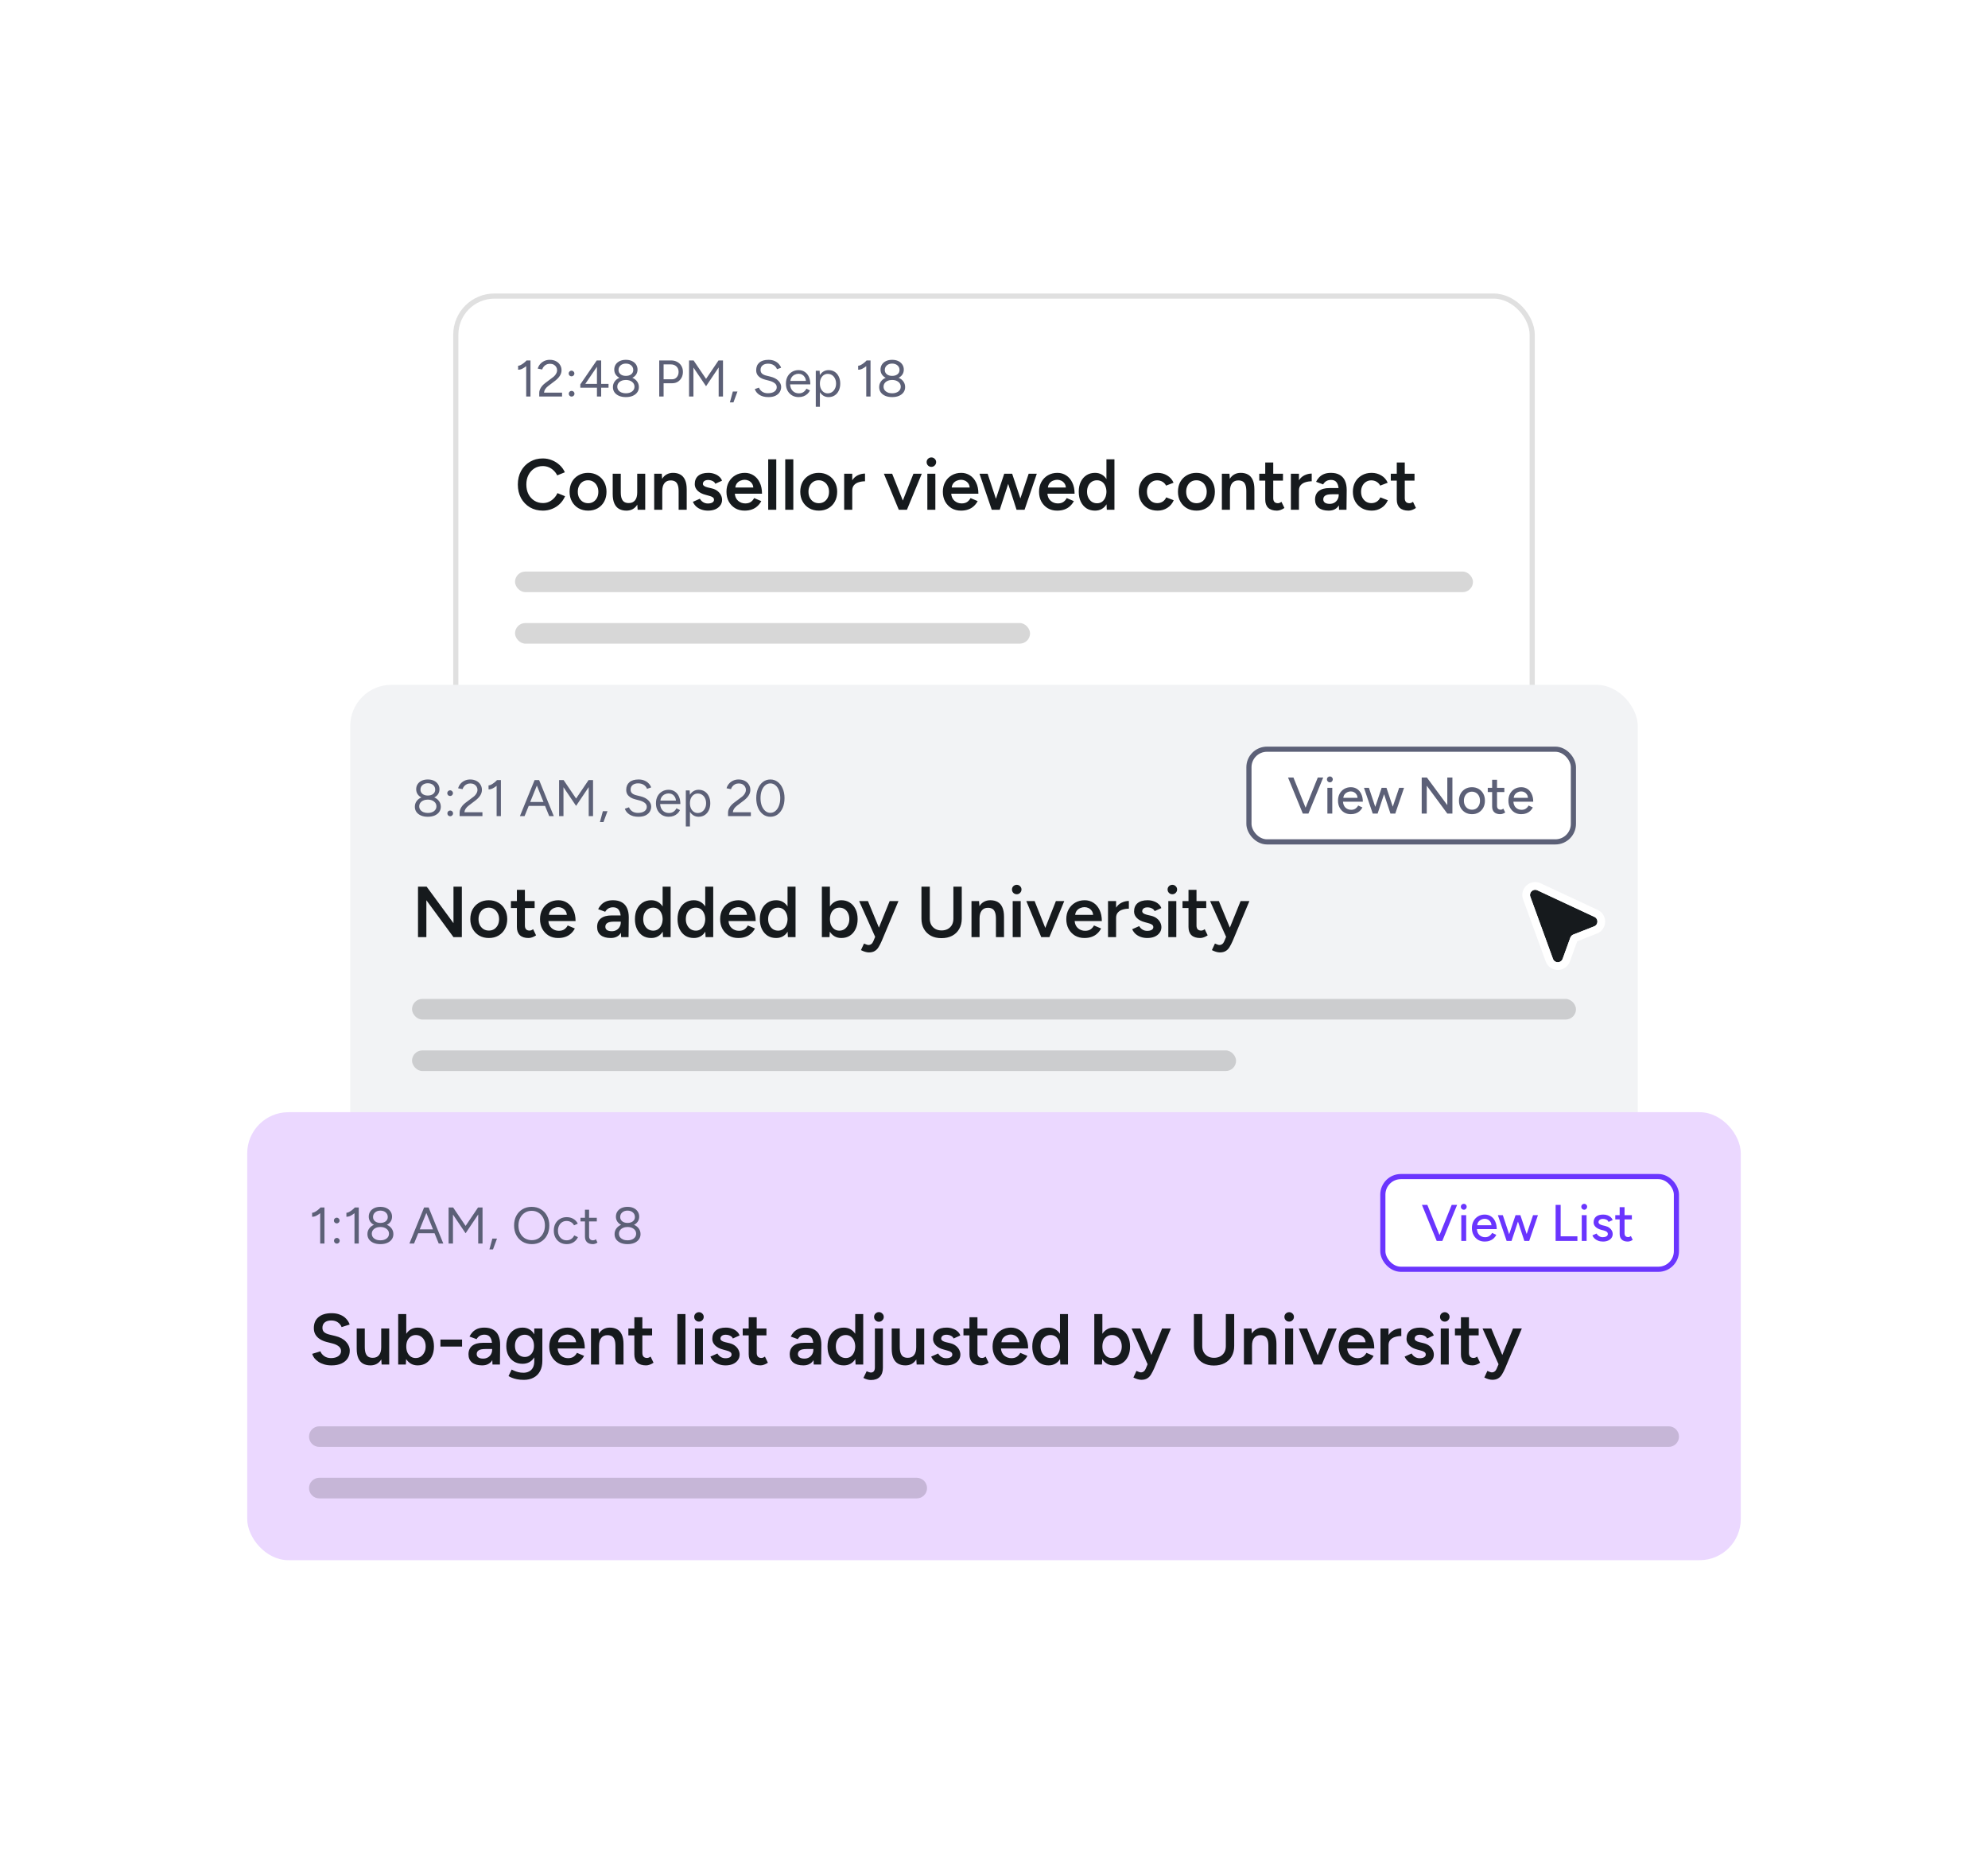 <svg width="386" height="360" viewBox="0 0 386 360" fill="none" xmlns="http://www.w3.org/2000/svg">
<rect width="386" height="360" rx="16" fill="white"/>
<rect x="88.5" y="57.5" width="209" height="89" rx="7.5" fill="white"/>
<rect x="88.5" y="57.5" width="209" height="89" rx="7.5" stroke="#E0E0E0"/>
<path d="M102.17 77V71.11C101.917 71.317 101.657 71.487 101.39 71.62C101.13 71.747 100.867 71.807 100.6 71.8V71.03C100.74 71.037 100.907 70.99 101.1 70.89C101.293 70.79 101.493 70.66 101.7 70.5C101.907 70.34 102.087 70.173 102.24 70H103V77H102.17ZM104.701 77V76.3C104.701 76.08 104.744 75.863 104.831 75.65C104.924 75.43 105.054 75.213 105.221 75C105.394 74.787 105.604 74.587 105.851 74.4L107.301 73.31C107.474 73.19 107.624 73.053 107.751 72.9C107.884 72.74 107.988 72.577 108.061 72.41C108.134 72.237 108.171 72.07 108.171 71.91C108.171 71.677 108.114 71.467 108.001 71.28C107.888 71.087 107.728 70.933 107.521 70.82C107.314 70.707 107.071 70.65 106.791 70.65C106.518 70.65 106.278 70.703 106.071 70.81C105.864 70.91 105.694 71.047 105.561 71.22C105.428 71.387 105.331 71.567 105.271 71.76L104.411 71.59C104.491 71.29 104.634 71.01 104.841 70.75C105.054 70.49 105.324 70.28 105.651 70.12C105.978 69.96 106.341 69.88 106.741 69.88C107.208 69.88 107.611 69.97 107.951 70.15C108.291 70.323 108.554 70.563 108.741 70.87C108.934 71.17 109.031 71.513 109.031 71.9C109.031 72.267 108.931 72.613 108.731 72.94C108.531 73.267 108.241 73.583 107.861 73.89L106.491 74.93C106.224 75.13 106.018 75.34 105.871 75.56C105.731 75.78 105.651 76.01 105.631 76.25H109.131V77H104.701ZM110.977 73.09C110.823 73.09 110.69 73.037 110.577 72.93C110.47 72.823 110.417 72.693 110.417 72.54C110.417 72.387 110.47 72.257 110.577 72.15C110.69 72.037 110.823 71.98 110.977 71.98C111.123 71.98 111.25 72.037 111.357 72.15C111.47 72.257 111.527 72.387 111.527 72.54C111.527 72.693 111.47 72.823 111.357 72.93C111.25 73.037 111.123 73.09 110.977 73.09ZM110.987 77.02C110.833 77.02 110.703 76.967 110.597 76.86C110.49 76.747 110.437 76.613 110.437 76.46C110.437 76.307 110.49 76.177 110.597 76.07C110.703 75.963 110.833 75.91 110.987 75.91C111.14 75.91 111.27 75.963 111.377 76.07C111.49 76.177 111.547 76.307 111.547 76.46C111.547 76.613 111.49 76.747 111.377 76.86C111.27 76.967 111.14 77.02 110.987 77.02ZM115.906 77V75.3H112.676V74.65L115.866 70H116.726V74.55H118.156V75.3H116.726V77H115.906ZM113.646 74.55H115.906V71.23L113.646 74.55ZM121.517 77.12C121.017 77.12 120.577 77.04 120.197 76.88C119.817 76.713 119.524 76.487 119.317 76.2C119.11 75.907 119.007 75.567 119.007 75.18C119.007 74.767 119.12 74.403 119.347 74.09C119.574 73.77 119.884 73.53 120.277 73.37C119.964 73.217 119.717 73.003 119.537 72.73C119.357 72.457 119.267 72.14 119.267 71.78C119.267 71.407 119.36 71.077 119.547 70.79C119.734 70.503 119.997 70.28 120.337 70.12C120.677 69.96 121.07 69.88 121.517 69.88C121.977 69.88 122.374 69.96 122.707 70.12C123.047 70.28 123.31 70.503 123.497 70.79C123.69 71.077 123.787 71.407 123.787 71.78C123.787 72.14 123.697 72.457 123.517 72.73C123.337 73.003 123.09 73.217 122.777 73.37C123.17 73.53 123.48 73.77 123.707 74.09C123.934 74.403 124.047 74.767 124.047 75.18C124.047 75.567 123.94 75.907 123.727 76.2C123.52 76.487 123.227 76.713 122.847 76.88C122.474 77.04 122.03 77.12 121.517 77.12ZM121.517 76.38C122.01 76.38 122.414 76.263 122.727 76.03C123.04 75.79 123.197 75.48 123.197 75.1C123.197 74.713 123.04 74.4 122.727 74.16C122.414 73.913 122.01 73.79 121.517 73.79C121.197 73.79 120.91 73.847 120.657 73.96C120.41 74.067 120.214 74.22 120.067 74.42C119.927 74.613 119.857 74.84 119.857 75.1C119.857 75.353 119.927 75.577 120.067 75.77C120.214 75.963 120.41 76.113 120.657 76.22C120.91 76.327 121.197 76.38 121.517 76.38ZM121.517 73C121.944 73 122.29 72.897 122.557 72.69C122.824 72.477 122.957 72.2 122.957 71.86C122.957 71.487 122.824 71.187 122.557 70.96C122.29 70.727 121.944 70.61 121.517 70.61C121.104 70.61 120.764 70.727 120.497 70.96C120.23 71.187 120.097 71.487 120.097 71.86C120.097 72.2 120.23 72.477 120.497 72.69C120.764 72.897 121.104 73 121.517 73ZM128 77V70H130.28C130.734 70 131.134 70.093 131.48 70.28C131.834 70.467 132.107 70.727 132.3 71.06C132.5 71.393 132.6 71.78 132.6 72.22C132.6 72.647 132.51 73.027 132.33 73.36C132.15 73.693 131.904 73.957 131.59 74.15C131.277 74.337 130.914 74.43 130.5 74.43H128.85V77H128ZM128.85 73.66H130.5C130.867 73.66 131.167 73.527 131.4 73.26C131.64 72.987 131.76 72.64 131.76 72.22C131.76 71.787 131.62 71.437 131.34 71.17C131.06 70.903 130.704 70.77 130.27 70.77H128.85V73.66ZM133.791 77V70H134.671L137.091 73.58L139.511 70H140.381V77H139.541V71.36L137.091 75.01L134.641 71.38V77H133.791ZM141.718 78.15L142.288 76.04H143.188L142.408 78.15H141.718ZM149.215 77.12C148.828 77.12 148.485 77.08 148.185 77C147.885 76.913 147.625 76.797 147.405 76.65C147.185 76.497 147.005 76.33 146.865 76.15C146.725 75.963 146.622 75.767 146.555 75.56L147.365 75.28C147.465 75.573 147.665 75.83 147.965 76.05C148.272 76.263 148.645 76.37 149.085 76.37C149.625 76.37 150.048 76.263 150.355 76.05C150.662 75.837 150.815 75.553 150.815 75.2C150.815 74.873 150.678 74.61 150.405 74.41C150.132 74.203 149.772 74.043 149.325 73.93L148.555 73.73C148.242 73.65 147.952 73.533 147.685 73.38C147.425 73.22 147.215 73.02 147.055 72.78C146.902 72.533 146.825 72.24 146.825 71.9C146.825 71.267 147.028 70.773 147.435 70.42C147.848 70.06 148.442 69.88 149.215 69.88C149.675 69.88 150.072 69.957 150.405 70.11C150.738 70.257 151.008 70.447 151.215 70.68C151.428 70.907 151.578 71.153 151.665 71.42L150.865 71.7C150.738 71.367 150.525 71.107 150.225 70.92C149.925 70.727 149.562 70.63 149.135 70.63C148.688 70.63 148.332 70.74 148.065 70.96C147.805 71.173 147.675 71.467 147.675 71.84C147.675 72.16 147.778 72.407 147.985 72.58C148.192 72.747 148.462 72.87 148.795 72.95L149.565 73.14C150.245 73.3 150.765 73.567 151.125 73.94C151.492 74.307 151.675 74.703 151.675 75.13C151.675 75.497 151.582 75.833 151.395 76.14C151.208 76.44 150.932 76.68 150.565 76.86C150.205 77.033 149.755 77.12 149.215 77.12ZM155.078 77.12C154.591 77.12 154.161 77.01 153.788 76.79C153.414 76.563 153.121 76.253 152.908 75.86C152.701 75.467 152.598 75.013 152.598 74.5C152.598 73.987 152.701 73.533 152.908 73.14C153.121 72.747 153.411 72.44 153.778 72.22C154.151 71.993 154.578 71.88 155.058 71.88C155.524 71.88 155.928 71.997 156.268 72.23C156.608 72.457 156.871 72.777 157.058 73.19C157.244 73.603 157.338 74.09 157.338 74.65H153.408C153.441 75.197 153.614 75.623 153.928 75.93C154.241 76.237 154.638 76.39 155.118 76.39C155.471 76.39 155.768 76.307 156.008 76.14C156.254 75.973 156.444 75.753 156.578 75.48L157.268 75.83C157.141 76.09 156.971 76.317 156.758 76.51C156.551 76.703 156.304 76.853 156.018 76.96C155.738 77.067 155.424 77.12 155.078 77.12ZM153.468 73.98H156.478C156.458 73.693 156.381 73.447 156.248 73.24C156.121 73.033 155.954 72.873 155.748 72.76C155.541 72.647 155.308 72.59 155.048 72.59C154.794 72.59 154.551 72.647 154.318 72.76C154.084 72.867 153.891 73.027 153.738 73.24C153.584 73.447 153.494 73.693 153.468 73.98ZM158.396 79V72H159.146L159.186 72.85C159.373 72.55 159.61 72.313 159.896 72.14C160.19 71.967 160.52 71.88 160.886 71.88C161.333 71.88 161.726 71.99 162.066 72.21C162.406 72.43 162.67 72.737 162.856 73.13C163.05 73.523 163.146 73.98 163.146 74.5C163.146 75.013 163.05 75.47 162.856 75.87C162.67 76.263 162.406 76.57 162.066 76.79C161.726 77.01 161.333 77.12 160.886 77.12C160.52 77.12 160.193 77.037 159.906 76.87C159.62 76.697 159.383 76.46 159.196 76.16V79H158.396ZM160.706 76.39C161.02 76.39 161.296 76.31 161.536 76.15C161.783 75.99 161.976 75.767 162.116 75.48C162.263 75.193 162.336 74.867 162.336 74.5C162.336 74.133 162.266 73.807 162.126 73.52C161.993 73.233 161.803 73.01 161.556 72.85C161.31 72.69 161.03 72.61 160.716 72.61C160.423 72.61 160.16 72.69 159.926 72.85C159.7 73.01 159.52 73.233 159.386 73.52C159.26 73.807 159.196 74.133 159.196 74.5C159.196 74.867 159.26 75.193 159.386 75.48C159.52 75.767 159.7 75.99 159.926 76.15C160.153 76.31 160.413 76.39 160.706 76.39ZM168.195 77V71.11C167.942 71.317 167.682 71.487 167.415 71.62C167.155 71.747 166.892 71.807 166.625 71.8V71.03C166.765 71.037 166.932 70.99 167.125 70.89C167.319 70.79 167.519 70.66 167.725 70.5C167.932 70.34 168.112 70.173 168.265 70H169.025V77H168.195ZM173.216 77.12C172.716 77.12 172.276 77.04 171.896 76.88C171.516 76.713 171.223 76.487 171.016 76.2C170.81 75.907 170.706 75.567 170.706 75.18C170.706 74.767 170.82 74.403 171.046 74.09C171.273 73.77 171.583 73.53 171.976 73.37C171.663 73.217 171.416 73.003 171.236 72.73C171.056 72.457 170.966 72.14 170.966 71.78C170.966 71.407 171.06 71.077 171.246 70.79C171.433 70.503 171.696 70.28 172.036 70.12C172.376 69.96 172.77 69.88 173.216 69.88C173.676 69.88 174.073 69.96 174.406 70.12C174.746 70.28 175.01 70.503 175.196 70.79C175.39 71.077 175.486 71.407 175.486 71.78C175.486 72.14 175.396 72.457 175.216 72.73C175.036 73.003 174.79 73.217 174.476 73.37C174.87 73.53 175.18 73.77 175.406 74.09C175.633 74.403 175.746 74.767 175.746 75.18C175.746 75.567 175.64 75.907 175.426 76.2C175.22 76.487 174.926 76.713 174.546 76.88C174.173 77.04 173.73 77.12 173.216 77.12ZM173.216 76.38C173.71 76.38 174.113 76.263 174.426 76.03C174.74 75.79 174.896 75.48 174.896 75.1C174.896 74.713 174.74 74.4 174.426 74.16C174.113 73.913 173.71 73.79 173.216 73.79C172.896 73.79 172.61 73.847 172.356 73.96C172.11 74.067 171.913 74.22 171.766 74.42C171.626 74.613 171.556 74.84 171.556 75.1C171.556 75.353 171.626 75.577 171.766 75.77C171.913 75.963 172.11 76.113 172.356 76.22C172.61 76.327 172.896 76.38 173.216 76.38ZM173.216 73C173.643 73 173.99 72.897 174.256 72.69C174.523 72.477 174.656 72.2 174.656 71.86C174.656 71.487 174.523 71.187 174.256 70.96C173.99 70.727 173.643 70.61 173.216 70.61C172.803 70.61 172.463 70.727 172.196 70.96C171.93 71.187 171.796 71.487 171.796 71.86C171.796 72.2 171.93 72.477 172.196 72.69C172.463 72.897 172.803 73 173.216 73Z" fill="#5C6077"/>
<path d="M105.404 99.168C104.461 99.168 103.621 98.953 102.884 98.524C102.156 98.085 101.582 97.488 101.162 96.732C100.751 95.967 100.546 95.089 100.546 94.1C100.546 93.111 100.751 92.238 101.162 91.482C101.582 90.717 102.156 90.119 102.884 89.69C103.612 89.251 104.447 89.032 105.39 89.032C106.025 89.032 106.622 89.149 107.182 89.382C107.742 89.606 108.237 89.919 108.666 90.32C109.105 90.721 109.441 91.188 109.674 91.72L108.19 92.322C108.022 91.967 107.793 91.655 107.504 91.384C107.224 91.104 106.902 90.889 106.538 90.74C106.174 90.591 105.791 90.516 105.39 90.516C104.774 90.516 104.223 90.67 103.738 90.978C103.262 91.286 102.884 91.711 102.604 92.252C102.333 92.784 102.198 93.4 102.198 94.1C102.198 94.8 102.333 95.421 102.604 95.962C102.884 96.503 103.267 96.928 103.752 97.236C104.247 97.544 104.807 97.698 105.432 97.698C105.843 97.698 106.225 97.619 106.58 97.46C106.944 97.292 107.266 97.063 107.546 96.774C107.835 96.485 108.064 96.149 108.232 95.766L109.716 96.368C109.483 96.919 109.151 97.409 108.722 97.838C108.293 98.258 107.793 98.585 107.224 98.818C106.655 99.051 106.048 99.168 105.404 99.168ZM114.205 99.168C113.505 99.168 112.88 99.014 112.329 98.706C111.788 98.389 111.363 97.955 111.055 97.404C110.747 96.853 110.593 96.219 110.593 95.5C110.593 94.781 110.743 94.147 111.041 93.596C111.349 93.045 111.774 92.616 112.315 92.308C112.857 91.991 113.477 91.832 114.177 91.832C114.877 91.832 115.498 91.991 116.039 92.308C116.581 92.616 117.001 93.045 117.299 93.596C117.607 94.147 117.761 94.781 117.761 95.5C117.761 96.219 117.612 96.853 117.313 97.404C117.015 97.955 116.595 98.389 116.053 98.706C115.512 99.014 114.896 99.168 114.205 99.168ZM114.205 97.726C114.588 97.726 114.929 97.633 115.227 97.446C115.526 97.25 115.759 96.989 115.927 96.662C116.095 96.326 116.179 95.939 116.179 95.5C116.179 95.061 116.091 94.679 115.913 94.352C115.745 94.016 115.512 93.755 115.213 93.568C114.915 93.372 114.569 93.274 114.177 93.274C113.785 93.274 113.44 93.367 113.141 93.554C112.843 93.741 112.609 94.002 112.441 94.338C112.273 94.674 112.189 95.061 112.189 95.5C112.189 95.939 112.273 96.326 112.441 96.662C112.619 96.989 112.857 97.25 113.155 97.446C113.463 97.633 113.813 97.726 114.205 97.726ZM121.626 99.168C121.075 99.168 120.599 99.056 120.198 98.832C119.806 98.608 119.503 98.258 119.288 97.782C119.073 97.306 118.966 96.695 118.966 95.948V92H120.534V95.584C120.534 96.135 120.599 96.564 120.73 96.872C120.861 97.18 121.038 97.395 121.262 97.516C121.495 97.637 121.761 97.698 122.06 97.698C122.592 97.707 123.003 97.535 123.292 97.18C123.581 96.825 123.726 96.317 123.726 95.654V92H125.28V99H123.81L123.74 98.006C123.516 98.379 123.222 98.669 122.858 98.874C122.503 99.07 122.093 99.168 121.626 99.168ZM127.022 99V92H128.492L128.562 92.994C128.786 92.621 129.076 92.336 129.43 92.14C129.794 91.935 130.21 91.832 130.676 91.832C131.236 91.832 131.712 91.944 132.104 92.168C132.506 92.392 132.809 92.742 133.014 93.218C133.229 93.685 133.336 94.296 133.336 95.052V99H131.768V95.416C131.768 94.856 131.703 94.427 131.572 94.128C131.451 93.82 131.274 93.605 131.04 93.484C130.816 93.363 130.55 93.302 130.242 93.302C129.72 93.293 129.314 93.465 129.024 93.82C128.735 94.175 128.59 94.683 128.59 95.346V99H127.022ZM137.473 99.168C137.006 99.168 136.577 99.098 136.185 98.958C135.793 98.818 135.457 98.622 135.177 98.37C134.897 98.109 134.682 97.805 134.533 97.46L135.891 96.858C136.031 97.119 136.236 97.339 136.507 97.516C136.787 97.693 137.095 97.782 137.431 97.782C137.795 97.782 138.084 97.721 138.299 97.6C138.523 97.469 138.635 97.292 138.635 97.068C138.635 96.853 138.551 96.69 138.383 96.578C138.215 96.457 137.977 96.359 137.669 96.284L137.011 96.102C136.348 95.934 135.83 95.668 135.457 95.304C135.083 94.931 134.897 94.506 134.897 94.03C134.897 93.33 135.121 92.789 135.569 92.406C136.026 92.023 136.679 91.832 137.529 91.832C137.958 91.832 138.35 91.897 138.705 92.028C139.069 92.149 139.381 92.327 139.643 92.56C139.904 92.784 140.086 93.05 140.189 93.358L138.887 93.946C138.793 93.713 138.616 93.535 138.355 93.414C138.093 93.283 137.804 93.218 137.487 93.218C137.169 93.218 136.922 93.288 136.745 93.428C136.567 93.559 136.479 93.745 136.479 93.988C136.479 94.128 136.558 94.259 136.717 94.38C136.875 94.492 137.104 94.585 137.403 94.66L138.229 94.856C138.686 94.968 139.059 95.145 139.349 95.388C139.638 95.621 139.853 95.887 139.993 96.186C140.133 96.475 140.203 96.769 140.203 97.068C140.203 97.488 140.081 97.857 139.839 98.174C139.605 98.491 139.283 98.739 138.873 98.916C138.462 99.084 137.995 99.168 137.473 99.168ZM144.568 99.168C143.887 99.168 143.28 99.014 142.748 98.706C142.225 98.389 141.81 97.955 141.502 97.404C141.203 96.853 141.054 96.219 141.054 95.5C141.054 94.781 141.208 94.147 141.516 93.596C141.824 93.045 142.244 92.616 142.776 92.308C143.317 91.991 143.933 91.832 144.624 91.832C145.249 91.832 145.814 91.995 146.318 92.322C146.822 92.639 147.219 93.101 147.508 93.708C147.807 94.315 147.956 95.038 147.956 95.878H142.678C142.725 96.466 142.939 96.928 143.322 97.264C143.714 97.6 144.176 97.768 144.708 97.768C145.137 97.768 145.492 97.675 145.772 97.488C146.052 97.292 146.271 97.04 146.43 96.732L147.816 97.32C147.62 97.693 147.368 98.02 147.06 98.3C146.761 98.58 146.402 98.795 145.982 98.944C145.571 99.093 145.1 99.168 144.568 99.168ZM142.776 94.674H146.262C146.234 94.338 146.136 94.063 145.968 93.848C145.8 93.624 145.595 93.456 145.352 93.344C145.109 93.232 144.853 93.176 144.582 93.176C144.321 93.176 144.055 93.232 143.784 93.344C143.523 93.447 143.299 93.61 143.112 93.834C142.925 94.058 142.813 94.338 142.776 94.674ZM149.157 99V89.2H150.725V99H149.157ZM152.466 99V89.2H154.034V99H152.466ZM158.994 99.168C158.294 99.168 157.669 99.014 157.118 98.706C156.577 98.389 156.152 97.955 155.844 97.404C155.536 96.853 155.382 96.219 155.382 95.5C155.382 94.781 155.532 94.147 155.83 93.596C156.138 93.045 156.563 92.616 157.104 92.308C157.646 91.991 158.266 91.832 158.966 91.832C159.666 91.832 160.287 91.991 160.828 92.308C161.37 92.616 161.79 93.045 162.088 93.596C162.396 94.147 162.55 94.781 162.55 95.5C162.55 96.219 162.401 96.853 162.102 97.404C161.804 97.955 161.384 98.389 160.842 98.706C160.301 99.014 159.685 99.168 158.994 99.168ZM158.994 97.726C159.377 97.726 159.718 97.633 160.016 97.446C160.315 97.25 160.548 96.989 160.716 96.662C160.884 96.326 160.968 95.939 160.968 95.5C160.968 95.061 160.88 94.679 160.702 94.352C160.534 94.016 160.301 93.755 160.002 93.568C159.704 93.372 159.358 93.274 158.966 93.274C158.574 93.274 158.229 93.367 157.93 93.554C157.632 93.741 157.398 94.002 157.23 94.338C157.062 94.674 156.978 95.061 156.978 95.5C156.978 95.939 157.062 96.326 157.23 96.662C157.408 96.989 157.646 97.25 157.944 97.446C158.252 97.633 158.602 97.726 158.994 97.726ZM163.909 99V92H165.477V93.274C165.757 92.835 166.121 92.509 166.569 92.294C167.017 92.079 167.479 91.972 167.955 91.972V93.47C167.526 93.47 167.12 93.531 166.737 93.652C166.364 93.764 166.06 93.951 165.827 94.212C165.594 94.473 165.477 94.819 165.477 95.248V99H163.909ZM174.514 99L171.616 92H173.226L175.298 97.208L177.356 92H178.98L176.096 99H174.514ZM180.058 99V92H181.612V99H180.058ZM180.842 90.67C180.59 90.67 180.37 90.581 180.184 90.404C180.006 90.217 179.918 89.998 179.918 89.746C179.918 89.494 180.006 89.279 180.184 89.102C180.37 88.925 180.59 88.836 180.842 88.836C181.094 88.836 181.308 88.925 181.486 89.102C181.672 89.279 181.766 89.494 181.766 89.746C181.766 89.998 181.672 90.217 181.486 90.404C181.308 90.581 181.094 90.67 180.842 90.67ZM186.582 99.168C185.9 99.168 185.294 99.014 184.762 98.706C184.239 98.389 183.824 97.955 183.516 97.404C183.217 96.853 183.068 96.219 183.068 95.5C183.068 94.781 183.222 94.147 183.53 93.596C183.838 93.045 184.258 92.616 184.79 92.308C185.331 91.991 185.947 91.832 186.638 91.832C187.263 91.832 187.828 91.995 188.332 92.322C188.836 92.639 189.232 93.101 189.522 93.708C189.82 94.315 189.97 95.038 189.97 95.878H184.692C184.738 96.466 184.953 96.928 185.336 97.264C185.728 97.6 186.19 97.768 186.722 97.768C187.151 97.768 187.506 97.675 187.786 97.488C188.066 97.292 188.285 97.04 188.444 96.732L189.83 97.32C189.634 97.693 189.382 98.02 189.074 98.3C188.775 98.58 188.416 98.795 187.996 98.944C187.585 99.093 187.114 99.168 186.582 99.168ZM184.79 94.674H188.276C188.248 94.338 188.15 94.063 187.982 93.848C187.814 93.624 187.608 93.456 187.366 93.344C187.123 93.232 186.866 93.176 186.596 93.176C186.334 93.176 186.068 93.232 185.798 93.344C185.536 93.447 185.312 93.61 185.126 93.834C184.939 94.058 184.827 94.338 184.79 94.674ZM192.563 99L190.183 92H191.765L193.375 96.872L194.985 92H196.525L198.121 96.802L199.731 92H201.313L198.933 99H197.379L195.755 93.974L194.117 99H192.563ZM205.258 99.168C204.576 99.168 203.97 99.014 203.438 98.706C202.915 98.389 202.5 97.955 202.192 97.404C201.893 96.853 201.744 96.219 201.744 95.5C201.744 94.781 201.898 94.147 202.206 93.596C202.514 93.045 202.934 92.616 203.466 92.308C204.007 91.991 204.623 91.832 205.314 91.832C205.939 91.832 206.504 91.995 207.008 92.322C207.512 92.639 207.908 93.101 208.198 93.708C208.496 94.315 208.646 95.038 208.646 95.878H203.368C203.414 96.466 203.629 96.928 204.012 97.264C204.404 97.6 204.866 97.768 205.398 97.768C205.827 97.768 206.182 97.675 206.462 97.488C206.742 97.292 206.961 97.04 207.12 96.732L208.506 97.32C208.31 97.693 208.058 98.02 207.75 98.3C207.451 98.58 207.092 98.795 206.672 98.944C206.261 99.093 205.79 99.168 205.258 99.168ZM203.466 94.674H206.952C206.924 94.338 206.826 94.063 206.658 93.848C206.49 93.624 206.284 93.456 206.042 93.344C205.799 93.232 205.542 93.176 205.272 93.176C205.01 93.176 204.744 93.232 204.474 93.344C204.212 93.447 203.988 93.61 203.802 93.834C203.615 94.058 203.503 94.338 203.466 94.674ZM212.619 99.168C211.984 99.168 211.429 99.019 210.953 98.72C210.486 98.412 210.117 97.983 209.847 97.432C209.585 96.881 209.455 96.237 209.455 95.5C209.455 94.753 209.585 94.109 209.847 93.568C210.117 93.017 210.486 92.593 210.953 92.294C211.429 91.986 211.984 91.832 212.619 91.832C213.104 91.832 213.533 91.939 213.907 92.154C214.28 92.359 214.588 92.653 214.831 93.036V89.2H216.385V99H214.901L214.845 97.936C214.611 98.328 214.303 98.631 213.921 98.846C213.547 99.061 213.113 99.168 212.619 99.168ZM213.011 97.74C213.356 97.74 213.664 97.651 213.935 97.474C214.205 97.287 214.415 97.035 214.565 96.718C214.723 96.391 214.812 96.018 214.831 95.598V95.402C214.812 94.982 214.723 94.613 214.565 94.296C214.415 93.969 214.205 93.717 213.935 93.54C213.664 93.363 213.351 93.274 212.997 93.274C212.623 93.274 212.287 93.367 211.989 93.554C211.699 93.741 211.471 94.002 211.303 94.338C211.144 94.674 211.065 95.061 211.065 95.5C211.065 95.939 211.149 96.326 211.317 96.662C211.485 96.998 211.713 97.264 212.003 97.46C212.301 97.647 212.637 97.74 213.011 97.74ZM224.771 99.168C224.052 99.168 223.418 99.014 222.867 98.706C222.316 98.389 221.882 97.955 221.565 97.404C221.257 96.853 221.103 96.219 221.103 95.5C221.103 94.781 221.257 94.147 221.565 93.596C221.882 93.045 222.312 92.616 222.853 92.308C223.404 91.991 224.034 91.832 224.743 91.832C225.434 91.832 226.059 92 226.619 92.336C227.179 92.663 227.594 93.134 227.865 93.75L226.409 94.31C226.26 94.002 226.031 93.755 225.723 93.568C225.415 93.381 225.065 93.288 224.673 93.288C224.29 93.288 223.95 93.386 223.651 93.582C223.352 93.769 223.119 94.03 222.951 94.366C222.783 94.693 222.699 95.071 222.699 95.5C222.699 95.929 222.783 96.312 222.951 96.648C223.128 96.975 223.366 97.236 223.665 97.432C223.973 97.619 224.318 97.712 224.701 97.712C225.093 97.712 225.443 97.614 225.751 97.418C226.059 97.213 226.288 96.937 226.437 96.592L227.893 97.152C227.622 97.787 227.207 98.281 226.647 98.636C226.096 98.991 225.471 99.168 224.771 99.168ZM232.33 99.168C231.63 99.168 231.005 99.014 230.454 98.706C229.913 98.389 229.488 97.955 229.18 97.404C228.872 96.853 228.718 96.219 228.718 95.5C228.718 94.781 228.868 94.147 229.166 93.596C229.474 93.045 229.899 92.616 230.44 92.308C230.982 91.991 231.602 91.832 232.302 91.832C233.002 91.832 233.623 91.991 234.164 92.308C234.706 92.616 235.126 93.045 235.424 93.596C235.732 94.147 235.886 94.781 235.886 95.5C235.886 96.219 235.737 96.853 235.438 97.404C235.14 97.955 234.72 98.389 234.178 98.706C233.637 99.014 233.021 99.168 232.33 99.168ZM232.33 97.726C232.713 97.726 233.054 97.633 233.352 97.446C233.651 97.25 233.884 96.989 234.052 96.662C234.22 96.326 234.304 95.939 234.304 95.5C234.304 95.061 234.216 94.679 234.038 94.352C233.87 94.016 233.637 93.755 233.338 93.568C233.04 93.372 232.694 93.274 232.302 93.274C231.91 93.274 231.565 93.367 231.266 93.554C230.968 93.741 230.734 94.002 230.566 94.338C230.398 94.674 230.314 95.061 230.314 95.5C230.314 95.939 230.398 96.326 230.566 96.662C230.744 96.989 230.982 97.25 231.28 97.446C231.588 97.633 231.938 97.726 232.33 97.726ZM237.245 99V92H238.715L238.785 92.994C239.009 92.621 239.298 92.336 239.653 92.14C240.017 91.935 240.432 91.832 240.899 91.832C241.459 91.832 241.935 91.944 242.327 92.168C242.728 92.392 243.032 92.742 243.237 93.218C243.452 93.685 243.559 94.296 243.559 95.052V99H241.991V95.416C241.991 94.856 241.926 94.427 241.795 94.128C241.674 93.82 241.496 93.605 241.263 93.484C241.039 93.363 240.773 93.302 240.465 93.302C239.942 93.293 239.536 93.465 239.247 93.82C238.958 94.175 238.813 94.683 238.813 95.346V99H237.245ZM247.933 99.168C247.196 99.168 246.631 98.986 246.239 98.622C245.857 98.249 245.665 97.717 245.665 97.026V93.344H244.503V92H245.665V89.816H247.219V92H249.109V93.344H247.219V96.732C247.219 97.059 247.294 97.306 247.443 97.474C247.602 97.642 247.831 97.726 248.129 97.726C248.223 97.726 248.325 97.707 248.437 97.67C248.549 97.633 248.675 97.563 248.815 97.46L249.389 98.65C249.147 98.818 248.904 98.944 248.661 99.028C248.419 99.121 248.176 99.168 247.933 99.168ZM250.643 99V92H252.211V93.274C252.491 92.835 252.855 92.509 253.303 92.294C253.751 92.079 254.213 91.972 254.689 91.972V93.47C254.26 93.47 253.854 93.531 253.471 93.652C253.098 93.764 252.795 93.951 252.561 94.212C252.328 94.473 252.211 94.819 252.211 95.248V99H250.643ZM257.983 99.168C257.143 99.168 256.49 98.981 256.023 98.608C255.566 98.235 255.337 97.707 255.337 97.026C255.337 96.298 255.58 95.743 256.065 95.36C256.56 94.977 257.246 94.786 258.123 94.786H259.901C259.845 94.273 259.701 93.881 259.467 93.61C259.234 93.339 258.889 93.204 258.431 93.204C258.095 93.204 257.801 93.274 257.549 93.414C257.297 93.554 257.083 93.773 256.905 94.072L255.533 93.568C255.683 93.26 255.879 92.975 256.121 92.714C256.373 92.443 256.686 92.229 257.059 92.07C257.442 91.911 257.899 91.832 258.431 91.832C259.113 91.832 259.682 91.967 260.139 92.238C260.597 92.499 260.933 92.877 261.147 93.372C261.371 93.867 261.483 94.464 261.483 95.164L261.441 99H259.999L259.957 98.146C259.771 98.473 259.509 98.725 259.173 98.902C258.847 99.079 258.45 99.168 257.983 99.168ZM258.179 97.852C258.525 97.852 258.828 97.777 259.089 97.628C259.36 97.469 259.565 97.259 259.705 96.998C259.855 96.737 259.929 96.447 259.929 96.13V95.99H258.627C258.002 95.99 257.563 96.079 257.311 96.256C257.059 96.424 256.933 96.667 256.933 96.984C256.933 97.255 257.041 97.469 257.255 97.628C257.479 97.777 257.787 97.852 258.179 97.852ZM266.347 99.168C265.628 99.168 264.994 99.014 264.443 98.706C263.892 98.389 263.458 97.955 263.141 97.404C262.833 96.853 262.679 96.219 262.679 95.5C262.679 94.781 262.833 94.147 263.141 93.596C263.458 93.045 263.888 92.616 264.429 92.308C264.98 91.991 265.61 91.832 266.319 91.832C267.01 91.832 267.635 92 268.195 92.336C268.755 92.663 269.17 93.134 269.441 93.75L267.985 94.31C267.836 94.002 267.607 93.755 267.299 93.568C266.991 93.381 266.641 93.288 266.249 93.288C265.866 93.288 265.526 93.386 265.227 93.582C264.928 93.769 264.695 94.03 264.527 94.366C264.359 94.693 264.275 95.071 264.275 95.5C264.275 95.929 264.359 96.312 264.527 96.648C264.704 96.975 264.942 97.236 265.241 97.432C265.549 97.619 265.894 97.712 266.277 97.712C266.669 97.712 267.019 97.614 267.327 97.418C267.635 97.213 267.864 96.937 268.013 96.592L269.469 97.152C269.198 97.787 268.783 98.281 268.223 98.636C267.672 98.991 267.047 99.168 266.347 99.168ZM273.472 99.168C272.735 99.168 272.17 98.986 271.778 98.622C271.396 98.249 271.204 97.717 271.204 97.026V93.344H270.042V92H271.204V89.816H272.758V92H274.648V93.344H272.758V96.732C272.758 97.059 272.833 97.306 272.982 97.474C273.141 97.642 273.37 97.726 273.668 97.726C273.762 97.726 273.864 97.707 273.976 97.67C274.088 97.633 274.214 97.563 274.354 97.46L274.928 98.65C274.686 98.818 274.443 98.944 274.2 99.028C273.958 99.121 273.715 99.168 273.472 99.168Z" fill="#161A1D"/>
<rect opacity="0.16" x="100" y="111" width="186" height="4" rx="2" fill="black"/>
<rect opacity="0.16" x="100" y="121" width="100" height="4" rx="2" fill="black"/>
<rect x="68" y="133" width="250" height="100" rx="8" fill="#F2F3F5"/>
<path d="M83.06 158.62C82.56 158.62 82.12 158.54 81.74 158.38C81.36 158.213 81.067 157.987 80.86 157.7C80.653 157.407 80.55 157.067 80.55 156.68C80.55 156.267 80.663 155.903 80.89 155.59C81.117 155.27 81.427 155.03 81.82 154.87C81.507 154.717 81.26 154.503 81.08 154.23C80.9 153.957 80.81 153.64 80.81 153.28C80.81 152.907 80.903 152.577 81.09 152.29C81.277 152.003 81.54 151.78 81.88 151.62C82.22 151.46 82.613 151.38 83.06 151.38C83.52 151.38 83.917 151.46 84.25 151.62C84.59 151.78 84.853 152.003 85.04 152.29C85.233 152.577 85.33 152.907 85.33 153.28C85.33 153.64 85.24 153.957 85.06 154.23C84.88 154.503 84.633 154.717 84.32 154.87C84.713 155.03 85.023 155.27 85.25 155.59C85.477 155.903 85.59 156.267 85.59 156.68C85.59 157.067 85.483 157.407 85.27 157.7C85.063 157.987 84.77 158.213 84.39 158.38C84.017 158.54 83.573 158.62 83.06 158.62ZM83.06 157.88C83.553 157.88 83.957 157.763 84.27 157.53C84.583 157.29 84.74 156.98 84.74 156.6C84.74 156.213 84.583 155.9 84.27 155.66C83.957 155.413 83.553 155.29 83.06 155.29C82.74 155.29 82.453 155.347 82.2 155.46C81.953 155.567 81.757 155.72 81.61 155.92C81.47 156.113 81.4 156.34 81.4 156.6C81.4 156.853 81.47 157.077 81.61 157.27C81.757 157.463 81.953 157.613 82.2 157.72C82.453 157.827 82.74 157.88 83.06 157.88ZM83.06 154.5C83.487 154.5 83.833 154.397 84.1 154.19C84.367 153.977 84.5 153.7 84.5 153.36C84.5 152.987 84.367 152.687 84.1 152.46C83.833 152.227 83.487 152.11 83.06 152.11C82.647 152.11 82.307 152.227 82.04 152.46C81.773 152.687 81.64 152.987 81.64 153.36C81.64 153.7 81.773 153.977 82.04 154.19C82.307 154.397 82.647 154.5 83.06 154.5ZM87.403 154.59C87.249 154.59 87.116 154.537 87.003 154.43C86.896 154.323 86.843 154.193 86.843 154.04C86.843 153.887 86.896 153.757 87.003 153.65C87.116 153.537 87.249 153.48 87.403 153.48C87.549 153.48 87.676 153.537 87.783 153.65C87.896 153.757 87.953 153.887 87.953 154.04C87.953 154.193 87.896 154.323 87.783 154.43C87.676 154.537 87.549 154.59 87.403 154.59ZM87.413 158.52C87.259 158.52 87.129 158.467 87.023 158.36C86.916 158.247 86.863 158.113 86.863 157.96C86.863 157.807 86.916 157.677 87.023 157.57C87.129 157.463 87.259 157.41 87.413 157.41C87.566 157.41 87.696 157.463 87.803 157.57C87.916 157.677 87.973 157.807 87.973 157.96C87.973 158.113 87.916 158.247 87.803 158.36C87.696 158.467 87.566 158.52 87.413 158.52ZM89.242 158.5V157.8C89.242 157.58 89.285 157.363 89.372 157.15C89.465 156.93 89.595 156.713 89.762 156.5C89.935 156.287 90.145 156.087 90.392 155.9L91.842 154.81C92.015 154.69 92.165 154.553 92.292 154.4C92.425 154.24 92.528 154.077 92.602 153.91C92.675 153.737 92.712 153.57 92.712 153.41C92.712 153.177 92.655 152.967 92.542 152.78C92.428 152.587 92.269 152.433 92.062 152.32C91.855 152.207 91.612 152.15 91.332 152.15C91.058 152.15 90.819 152.203 90.612 152.31C90.405 152.41 90.235 152.547 90.102 152.72C89.969 152.887 89.872 153.067 89.812 153.26L88.952 153.09C89.032 152.79 89.175 152.51 89.382 152.25C89.595 151.99 89.865 151.78 90.192 151.62C90.519 151.46 90.882 151.38 91.282 151.38C91.749 151.38 92.152 151.47 92.492 151.65C92.832 151.823 93.095 152.063 93.282 152.37C93.475 152.67 93.572 153.013 93.572 153.4C93.572 153.767 93.472 154.113 93.272 154.44C93.072 154.767 92.782 155.083 92.402 155.39L91.032 156.43C90.765 156.63 90.558 156.84 90.412 157.06C90.272 157.28 90.192 157.51 90.172 157.75H93.672V158.5H89.242ZM96.428 158.5V152.61C96.174 152.817 95.915 152.987 95.648 153.12C95.388 153.247 95.124 153.307 94.858 153.3V152.53C94.998 152.537 95.165 152.49 95.358 152.39C95.551 152.29 95.751 152.16 95.958 152C96.165 151.84 96.344 151.673 96.498 151.5H97.258V158.5H96.428ZM100.949 158.5L103.799 151.5H104.679L107.529 158.5H106.639L105.829 156.51H102.659L101.849 158.5H100.949ZM102.949 155.75H105.529L104.239 152.56L102.949 155.75ZM108.557 158.5V151.5H109.437L111.857 155.08L114.277 151.5H115.147V158.5H114.307V152.86L111.857 156.51L109.407 152.88V158.5H108.557ZM116.484 159.65L117.054 157.54H117.954L117.174 159.65H116.484ZM123.981 158.62C123.594 158.62 123.251 158.58 122.951 158.5C122.651 158.413 122.391 158.297 122.171 158.15C121.951 157.997 121.771 157.83 121.631 157.65C121.491 157.463 121.387 157.267 121.321 157.06L122.131 156.78C122.231 157.073 122.431 157.33 122.731 157.55C123.037 157.763 123.411 157.87 123.851 157.87C124.391 157.87 124.814 157.763 125.121 157.55C125.427 157.337 125.581 157.053 125.581 156.7C125.581 156.373 125.444 156.11 125.171 155.91C124.897 155.703 124.537 155.543 124.091 155.43L123.321 155.23C123.007 155.15 122.717 155.033 122.451 154.88C122.191 154.72 121.981 154.52 121.821 154.28C121.667 154.033 121.591 153.74 121.591 153.4C121.591 152.767 121.794 152.273 122.201 151.92C122.614 151.56 123.207 151.38 123.981 151.38C124.441 151.38 124.837 151.457 125.171 151.61C125.504 151.757 125.774 151.947 125.981 152.18C126.194 152.407 126.344 152.653 126.431 152.92L125.631 153.2C125.504 152.867 125.291 152.607 124.991 152.42C124.691 152.227 124.327 152.13 123.901 152.13C123.454 152.13 123.097 152.24 122.831 152.46C122.571 152.673 122.441 152.967 122.441 153.34C122.441 153.66 122.544 153.907 122.751 154.08C122.957 154.247 123.227 154.37 123.561 154.45L124.331 154.64C125.011 154.8 125.531 155.067 125.891 155.44C126.257 155.807 126.441 156.203 126.441 156.63C126.441 156.997 126.347 157.333 126.161 157.64C125.974 157.94 125.697 158.18 125.331 158.36C124.971 158.533 124.521 158.62 123.981 158.62ZM129.843 158.62C129.356 158.62 128.926 158.51 128.553 158.29C128.18 158.063 127.886 157.753 127.673 157.36C127.466 156.967 127.363 156.513 127.363 156C127.363 155.487 127.466 155.033 127.673 154.64C127.886 154.247 128.176 153.94 128.543 153.72C128.916 153.493 129.343 153.38 129.823 153.38C130.29 153.38 130.693 153.497 131.033 153.73C131.373 153.957 131.636 154.277 131.823 154.69C132.01 155.103 132.103 155.59 132.103 156.15H128.173C128.206 156.697 128.38 157.123 128.693 157.43C129.006 157.737 129.403 157.89 129.883 157.89C130.236 157.89 130.533 157.807 130.773 157.64C131.02 157.473 131.21 157.253 131.343 156.98L132.033 157.33C131.906 157.59 131.736 157.817 131.523 158.01C131.316 158.203 131.07 158.353 130.783 158.46C130.503 158.567 130.19 158.62 129.843 158.62ZM128.233 155.48H131.243C131.223 155.193 131.146 154.947 131.013 154.74C130.886 154.533 130.72 154.373 130.513 154.26C130.306 154.147 130.073 154.09 129.813 154.09C129.56 154.09 129.316 154.147 129.083 154.26C128.85 154.367 128.656 154.527 128.503 154.74C128.35 154.947 128.26 155.193 128.233 155.48ZM133.162 160.5V153.5H133.912L133.952 154.35C134.139 154.05 134.375 153.813 134.662 153.64C134.955 153.467 135.285 153.38 135.652 153.38C136.099 153.38 136.492 153.49 136.832 153.71C137.172 153.93 137.435 154.237 137.622 154.63C137.815 155.023 137.912 155.48 137.912 156C137.912 156.513 137.815 156.97 137.622 157.37C137.435 157.763 137.172 158.07 136.832 158.29C136.492 158.51 136.099 158.62 135.652 158.62C135.285 158.62 134.959 158.537 134.672 158.37C134.385 158.197 134.149 157.96 133.962 157.66V160.5H133.162ZM135.472 157.89C135.785 157.89 136.062 157.81 136.302 157.65C136.549 157.49 136.742 157.267 136.882 156.98C137.029 156.693 137.102 156.367 137.102 156C137.102 155.633 137.032 155.307 136.892 155.02C136.759 154.733 136.569 154.51 136.322 154.35C136.075 154.19 135.795 154.11 135.482 154.11C135.189 154.11 134.925 154.19 134.692 154.35C134.465 154.51 134.285 154.733 134.152 155.02C134.025 155.307 133.962 155.633 133.962 156C133.962 156.367 134.025 156.693 134.152 156.98C134.285 157.267 134.465 157.49 134.692 157.65C134.919 157.81 135.179 157.89 135.472 157.89ZM141.361 158.5V157.8C141.361 157.58 141.404 157.363 141.491 157.15C141.584 156.93 141.714 156.713 141.881 156.5C142.054 156.287 142.264 156.087 142.511 155.9L143.961 154.81C144.134 154.69 144.284 154.553 144.411 154.4C144.544 154.24 144.648 154.077 144.721 153.91C144.794 153.737 144.831 153.57 144.831 153.41C144.831 153.177 144.774 152.967 144.661 152.78C144.548 152.587 144.388 152.433 144.181 152.32C143.974 152.207 143.731 152.15 143.451 152.15C143.178 152.15 142.938 152.203 142.731 152.31C142.524 152.41 142.354 152.547 142.221 152.72C142.088 152.887 141.991 153.067 141.931 153.26L141.071 153.09C141.151 152.79 141.294 152.51 141.501 152.25C141.714 151.99 141.984 151.78 142.311 151.62C142.638 151.46 143.001 151.38 143.401 151.38C143.868 151.38 144.271 151.47 144.611 151.65C144.951 151.823 145.214 152.063 145.401 152.37C145.594 152.67 145.691 153.013 145.691 153.4C145.691 153.767 145.591 154.113 145.391 154.44C145.191 154.767 144.901 155.083 144.521 155.39L143.151 156.43C142.884 156.63 142.678 156.84 142.531 157.06C142.391 157.28 142.311 157.51 142.291 157.75H145.791V158.5H141.361ZM149.577 158.62C149.044 158.62 148.57 158.467 148.157 158.16C147.744 157.847 147.42 157.42 147.187 156.88C146.954 156.333 146.837 155.707 146.837 155C146.837 154.293 146.954 153.67 147.187 153.13C147.42 152.583 147.74 152.157 148.147 151.85C148.56 151.537 149.037 151.38 149.577 151.38C150.117 151.38 150.59 151.537 150.997 151.85C151.41 152.157 151.734 152.583 151.967 153.13C152.207 153.67 152.327 154.293 152.327 155C152.327 155.707 152.21 156.333 151.977 156.88C151.744 157.42 151.42 157.847 151.007 158.16C150.594 158.467 150.117 158.62 149.577 158.62ZM149.577 157.86C149.95 157.86 150.28 157.737 150.567 157.49C150.86 157.243 151.087 156.907 151.247 156.48C151.414 156.053 151.497 155.56 151.497 155C151.497 154.44 151.414 153.947 151.247 153.52C151.087 153.087 150.86 152.75 150.567 152.51C150.28 152.263 149.95 152.14 149.577 152.14C149.204 152.14 148.874 152.263 148.587 152.51C148.3 152.75 148.074 153.087 147.907 153.52C147.747 153.947 147.667 154.44 147.667 155C147.667 155.56 147.747 156.053 147.907 156.48C148.074 156.907 148.3 157.243 148.587 157.49C148.88 157.737 149.21 157.86 149.577 157.86Z" fill="#5C6077"/>
<rect x="242.5" y="145.5" width="63" height="18" rx="3.5" fill="white"/>
<rect x="242.5" y="145.5" width="63" height="18" rx="3.5" stroke="#5C6077"/>
<path d="M252.96 158L250.09 151H251.14L253.5 156.86L255.87 151H256.92L254.05 158H252.96ZM257.732 158V153H258.682V158H257.732ZM258.212 151.94C258.058 151.94 257.925 151.883 257.812 151.77C257.698 151.65 257.642 151.513 257.642 151.36C257.642 151.2 257.698 151.067 257.812 150.96C257.925 150.847 258.058 150.79 258.212 150.79C258.372 150.79 258.505 150.847 258.612 150.96C258.725 151.067 258.782 151.2 258.782 151.36C258.782 151.513 258.725 151.65 258.612 151.77C258.505 151.883 258.372 151.94 258.212 151.94ZM262.284 158.12C261.797 158.12 261.367 158.01 260.994 157.79C260.621 157.563 260.327 157.253 260.114 156.86C259.901 156.467 259.794 156.013 259.794 155.5C259.794 154.987 259.901 154.533 260.114 154.14C260.327 153.747 260.621 153.44 260.994 153.22C261.374 152.993 261.807 152.88 262.294 152.88C262.754 152.88 263.157 152.997 263.504 153.23C263.851 153.457 264.121 153.783 264.314 154.21C264.514 154.63 264.614 155.127 264.614 155.7H260.764C260.797 156.193 260.961 156.58 261.254 156.86C261.554 157.133 261.921 157.27 262.354 157.27C262.687 157.27 262.964 157.193 263.184 157.04C263.411 156.88 263.587 156.68 263.714 156.44L264.534 156.82C264.401 157.08 264.227 157.31 264.014 157.51C263.801 157.703 263.547 157.853 263.254 157.96C262.967 158.067 262.644 158.12 262.284 158.12ZM260.824 154.95H263.594C263.574 154.683 263.501 154.46 263.374 154.28C263.254 154.093 263.097 153.95 262.904 153.85C262.717 153.75 262.507 153.7 262.274 153.7C262.047 153.7 261.827 153.75 261.614 153.85C261.401 153.943 261.221 154.083 261.074 154.27C260.934 154.457 260.851 154.683 260.824 154.95ZM266.536 158L264.836 153H265.796L267.026 156.7L268.266 153H269.206L270.426 156.66L271.666 153H272.616L270.916 158H269.976L268.736 154.24L267.486 158H266.536ZM276.046 158V151H277.056L281.016 156.36V151H282.006V158H281.016L277.026 152.59V158H276.046ZM285.82 158.12C285.32 158.12 284.88 158.01 284.5 157.79C284.12 157.563 283.82 157.253 283.6 156.86C283.387 156.467 283.28 156.013 283.28 155.5C283.28 154.987 283.387 154.533 283.6 154.14C283.814 153.747 284.11 153.44 284.49 153.22C284.87 152.993 285.307 152.88 285.8 152.88C286.294 152.88 286.73 152.993 287.11 153.22C287.49 153.44 287.787 153.747 288 154.14C288.214 154.533 288.32 154.987 288.32 155.5C288.32 156.013 288.214 156.467 288 156.86C287.787 157.253 287.49 157.563 287.11 157.79C286.737 158.01 286.307 158.12 285.82 158.12ZM285.82 157.25C286.12 157.25 286.387 157.177 286.62 157.03C286.854 156.877 287.034 156.67 287.16 156.41C287.294 156.15 287.36 155.847 287.36 155.5C287.36 155.153 287.294 154.85 287.16 154.59C287.034 154.33 286.85 154.127 286.61 153.98C286.37 153.827 286.1 153.75 285.8 153.75C285.494 153.75 285.224 153.827 284.99 153.98C284.757 154.127 284.574 154.33 284.44 154.59C284.307 154.85 284.24 155.153 284.24 155.5C284.24 155.847 284.307 156.15 284.44 156.41C284.574 156.67 284.76 156.877 285 157.03C285.24 157.177 285.514 157.25 285.82 157.25ZM291.291 158.12C290.791 158.12 290.405 157.993 290.131 157.74C289.858 157.48 289.721 157.11 289.721 156.63V153.82H288.871V153H289.721V151.44H290.671V153H292.091V153.82H290.671V156.49C290.671 156.737 290.731 156.927 290.851 157.06C290.978 157.187 291.158 157.25 291.391 157.25C291.458 157.25 291.531 157.237 291.611 157.21C291.691 157.183 291.788 157.13 291.901 157.05L292.261 157.79C292.088 157.903 291.921 157.987 291.761 158.04C291.608 158.093 291.451 158.12 291.291 158.12ZM295.37 158.12C294.883 158.12 294.453 158.01 294.08 157.79C293.707 157.563 293.413 157.253 293.2 156.86C292.987 156.467 292.88 156.013 292.88 155.5C292.88 154.987 292.987 154.533 293.2 154.14C293.413 153.747 293.707 153.44 294.08 153.22C294.46 152.993 294.893 152.88 295.38 152.88C295.84 152.88 296.243 152.997 296.59 153.23C296.937 153.457 297.207 153.783 297.4 154.21C297.6 154.63 297.7 155.127 297.7 155.7H293.85C293.883 156.193 294.047 156.58 294.34 156.86C294.64 157.133 295.007 157.27 295.44 157.27C295.773 157.27 296.05 157.193 296.27 157.04C296.497 156.88 296.673 156.68 296.8 156.44L297.62 156.82C297.487 157.08 297.313 157.31 297.1 157.51C296.887 157.703 296.633 157.853 296.34 157.96C296.053 158.067 295.73 158.12 295.37 158.12ZM293.91 154.95H296.68C296.66 154.683 296.587 154.46 296.46 154.28C296.34 154.093 296.183 153.95 295.99 153.85C295.803 153.75 295.593 153.7 295.36 153.7C295.133 153.7 294.913 153.75 294.7 153.85C294.487 153.943 294.307 154.083 294.16 154.27C294.02 154.457 293.937 154.683 293.91 154.95Z" fill="#5C6077"/>
<path d="M81.162 182V172.2H82.842L88.05 179.284V172.2H89.674V182H88.05L82.786 174.832V182H81.162ZM94.93 182.168C94.23 182.168 93.605 182.014 93.054 181.706C92.513 181.389 92.088 180.955 91.78 180.404C91.472 179.853 91.318 179.219 91.318 178.5C91.318 177.781 91.467 177.147 91.766 176.596C92.074 176.045 92.499 175.616 93.04 175.308C93.581 174.991 94.202 174.832 94.902 174.832C95.602 174.832 96.222 174.991 96.764 175.308C97.305 175.616 97.725 176.045 98.024 176.596C98.332 177.147 98.486 177.781 98.486 178.5C98.486 179.219 98.337 179.853 98.038 180.404C97.739 180.955 97.319 181.389 96.778 181.706C96.237 182.014 95.621 182.168 94.93 182.168ZM94.93 180.726C95.312 180.726 95.653 180.633 95.952 180.446C96.251 180.25 96.484 179.989 96.652 179.662C96.82 179.326 96.904 178.939 96.904 178.5C96.904 178.061 96.815 177.679 96.638 177.352C96.47 177.016 96.237 176.755 95.938 176.568C95.639 176.372 95.294 176.274 94.902 176.274C94.51 176.274 94.165 176.367 93.866 176.554C93.567 176.741 93.334 177.002 93.166 177.338C92.998 177.674 92.914 178.061 92.914 178.5C92.914 178.939 92.998 179.326 93.166 179.662C93.343 179.989 93.581 180.25 93.88 180.446C94.188 180.633 94.538 180.726 94.93 180.726ZM102.631 182.168C101.893 182.168 101.329 181.986 100.937 181.622C100.554 181.249 100.363 180.717 100.363 180.026V176.344H99.201V175H100.363V172.816H101.917V175H103.807V176.344H101.917V179.732C101.917 180.059 101.991 180.306 102.141 180.474C102.299 180.642 102.528 180.726 102.827 180.726C102.92 180.726 103.023 180.707 103.135 180.67C103.247 180.633 103.373 180.563 103.513 180.46L104.087 181.65C103.844 181.818 103.601 181.944 103.359 182.028C103.116 182.121 102.873 182.168 102.631 182.168ZM108.367 182.168C107.686 182.168 107.079 182.014 106.547 181.706C106.024 181.389 105.609 180.955 105.301 180.404C105.002 179.853 104.853 179.219 104.853 178.5C104.853 177.781 105.007 177.147 105.315 176.596C105.623 176.045 106.043 175.616 106.575 175.308C107.116 174.991 107.732 174.832 108.423 174.832C109.048 174.832 109.613 174.995 110.117 175.322C110.621 175.639 111.018 176.101 111.307 176.708C111.606 177.315 111.755 178.038 111.755 178.878H106.477C106.524 179.466 106.738 179.928 107.121 180.264C107.513 180.6 107.975 180.768 108.507 180.768C108.936 180.768 109.291 180.675 109.571 180.488C109.851 180.292 110.07 180.04 110.229 179.732L111.615 180.32C111.419 180.693 111.167 181.02 110.859 181.3C110.56 181.58 110.201 181.795 109.781 181.944C109.37 182.093 108.899 182.168 108.367 182.168ZM106.575 177.674H110.061C110.033 177.338 109.935 177.063 109.767 176.848C109.599 176.624 109.394 176.456 109.151 176.344C108.908 176.232 108.652 176.176 108.381 176.176C108.12 176.176 107.854 176.232 107.583 176.344C107.322 176.447 107.098 176.61 106.911 176.834C106.724 177.058 106.612 177.338 106.575 177.674ZM118.587 182.168C117.747 182.168 117.094 181.981 116.627 181.608C116.17 181.235 115.941 180.707 115.941 180.026C115.941 179.298 116.184 178.743 116.669 178.36C117.164 177.977 117.85 177.786 118.727 177.786H120.505C120.449 177.273 120.304 176.881 120.071 176.61C119.838 176.339 119.492 176.204 119.035 176.204C118.699 176.204 118.405 176.274 118.153 176.414C117.901 176.554 117.686 176.773 117.509 177.072L116.137 176.568C116.286 176.26 116.482 175.975 116.725 175.714C116.977 175.443 117.29 175.229 117.663 175.07C118.046 174.911 118.503 174.832 119.035 174.832C119.716 174.832 120.286 174.967 120.743 175.238C121.2 175.499 121.536 175.877 121.751 176.372C121.975 176.867 122.087 177.464 122.087 178.164L122.045 182H120.603L120.561 181.146C120.374 181.473 120.113 181.725 119.777 181.902C119.45 182.079 119.054 182.168 118.587 182.168ZM118.783 180.852C119.128 180.852 119.432 180.777 119.693 180.628C119.964 180.469 120.169 180.259 120.309 179.998C120.458 179.737 120.533 179.447 120.533 179.13V178.99H119.231C118.606 178.99 118.167 179.079 117.915 179.256C117.663 179.424 117.537 179.667 117.537 179.984C117.537 180.255 117.644 180.469 117.859 180.628C118.083 180.777 118.391 180.852 118.783 180.852ZM126.447 182.168C125.812 182.168 125.257 182.019 124.781 181.72C124.314 181.412 123.945 180.983 123.675 180.432C123.413 179.881 123.283 179.237 123.283 178.5C123.283 177.753 123.413 177.109 123.675 176.568C123.945 176.017 124.314 175.593 124.781 175.294C125.257 174.986 125.812 174.832 126.447 174.832C126.932 174.832 127.361 174.939 127.735 175.154C128.108 175.359 128.416 175.653 128.659 176.036V172.2H130.213V182H128.729L128.673 180.936C128.439 181.328 128.131 181.631 127.749 181.846C127.375 182.061 126.941 182.168 126.447 182.168ZM126.839 180.74C127.184 180.74 127.492 180.651 127.763 180.474C128.033 180.287 128.243 180.035 128.393 179.718C128.551 179.391 128.64 179.018 128.659 178.598V178.402C128.64 177.982 128.551 177.613 128.393 177.296C128.243 176.969 128.033 176.717 127.763 176.54C127.492 176.363 127.179 176.274 126.825 176.274C126.451 176.274 126.115 176.367 125.817 176.554C125.527 176.741 125.299 177.002 125.131 177.338C124.972 177.674 124.893 178.061 124.893 178.5C124.893 178.939 124.977 179.326 125.145 179.662C125.313 179.998 125.541 180.264 125.831 180.46C126.129 180.647 126.465 180.74 126.839 180.74ZM134.718 182.168C134.083 182.168 133.528 182.019 133.052 181.72C132.585 181.412 132.217 180.983 131.946 180.432C131.685 179.881 131.554 179.237 131.554 178.5C131.554 177.753 131.685 177.109 131.946 176.568C132.217 176.017 132.585 175.593 133.052 175.294C133.528 174.986 134.083 174.832 134.718 174.832C135.203 174.832 135.633 174.939 136.006 175.154C136.379 175.359 136.687 175.653 136.93 176.036V172.2H138.484V182H137L136.944 180.936C136.711 181.328 136.403 181.631 136.02 181.846C135.647 182.061 135.213 182.168 134.718 182.168ZM135.11 180.74C135.455 180.74 135.763 180.651 136.034 180.474C136.305 180.287 136.515 180.035 136.664 179.718C136.823 179.391 136.911 179.018 136.93 178.598V178.402C136.911 177.982 136.823 177.613 136.664 177.296C136.515 176.969 136.305 176.717 136.034 176.54C135.763 176.363 135.451 176.274 135.096 176.274C134.723 176.274 134.387 176.367 134.088 176.554C133.799 176.741 133.57 177.002 133.402 177.338C133.243 177.674 133.164 178.061 133.164 178.5C133.164 178.939 133.248 179.326 133.416 179.662C133.584 179.998 133.813 180.264 134.102 180.46C134.401 180.647 134.737 180.74 135.11 180.74ZM143.34 182.168C142.658 182.168 142.052 182.014 141.52 181.706C140.997 181.389 140.582 180.955 140.274 180.404C139.975 179.853 139.826 179.219 139.826 178.5C139.826 177.781 139.98 177.147 140.288 176.596C140.596 176.045 141.016 175.616 141.548 175.308C142.089 174.991 142.705 174.832 143.396 174.832C144.021 174.832 144.586 174.995 145.09 175.322C145.594 175.639 145.99 176.101 146.28 176.708C146.578 177.315 146.728 178.038 146.728 178.878H141.45C141.496 179.466 141.711 179.928 142.094 180.264C142.486 180.6 142.948 180.768 143.48 180.768C143.909 180.768 144.264 180.675 144.544 180.488C144.824 180.292 145.043 180.04 145.202 179.732L146.588 180.32C146.392 180.693 146.14 181.02 145.832 181.3C145.533 181.58 145.174 181.795 144.754 181.944C144.343 182.093 143.872 182.168 143.34 182.168ZM141.548 177.674H145.034C145.006 177.338 144.908 177.063 144.74 176.848C144.572 176.624 144.366 176.456 144.124 176.344C143.881 176.232 143.624 176.176 143.354 176.176C143.092 176.176 142.826 176.232 142.556 176.344C142.294 176.447 142.07 176.61 141.884 176.834C141.697 177.058 141.585 177.338 141.548 177.674ZM150.701 182.168C150.066 182.168 149.511 182.019 149.035 181.72C148.568 181.412 148.199 180.983 147.929 180.432C147.667 179.881 147.537 179.237 147.537 178.5C147.537 177.753 147.667 177.109 147.929 176.568C148.199 176.017 148.568 175.593 149.035 175.294C149.511 174.986 150.066 174.832 150.701 174.832C151.186 174.832 151.615 174.939 151.989 175.154C152.362 175.359 152.67 175.653 152.913 176.036V172.2H154.467V182H152.983L152.927 180.936C152.693 181.328 152.385 181.631 152.003 181.846C151.629 182.061 151.195 182.168 150.701 182.168ZM151.093 180.74C151.438 180.74 151.746 180.651 152.017 180.474C152.287 180.287 152.497 180.035 152.647 179.718C152.805 179.391 152.894 179.018 152.913 178.598V178.402C152.894 177.982 152.805 177.613 152.647 177.296C152.497 176.969 152.287 176.717 152.017 176.54C151.746 176.363 151.433 176.274 151.079 176.274C150.705 176.274 150.369 176.367 150.071 176.554C149.781 176.741 149.553 177.002 149.385 177.338C149.226 177.674 149.147 178.061 149.147 178.5C149.147 178.939 149.231 179.326 149.399 179.662C149.567 179.998 149.795 180.264 150.085 180.46C150.383 180.647 150.719 180.74 151.093 180.74ZM163.357 182.168C162.862 182.168 162.428 182.061 162.055 181.846C161.682 181.631 161.369 181.328 161.117 180.936L161.061 182H159.577V172.2H161.145V176.036C161.388 175.653 161.696 175.359 162.069 175.154C162.442 174.939 162.872 174.832 163.357 174.832C163.992 174.832 164.542 174.986 165.009 175.294C165.485 175.593 165.854 176.017 166.115 176.568C166.386 177.109 166.521 177.753 166.521 178.5C166.521 179.237 166.386 179.881 166.115 180.432C165.854 180.983 165.485 181.412 165.009 181.72C164.542 182.019 163.992 182.168 163.357 182.168ZM162.965 180.74C163.338 180.74 163.67 180.647 163.959 180.46C164.248 180.264 164.477 179.998 164.645 179.662C164.822 179.326 164.911 178.939 164.911 178.5C164.911 178.061 164.827 177.674 164.659 177.338C164.5 177.002 164.276 176.741 163.987 176.554C163.698 176.367 163.362 176.274 162.979 176.274C162.624 176.274 162.307 176.367 162.027 176.554C161.747 176.741 161.528 177.002 161.369 177.338C161.22 177.674 161.145 178.061 161.145 178.5C161.145 178.939 161.22 179.326 161.369 179.662C161.528 179.998 161.742 180.264 162.013 180.46C162.293 180.647 162.61 180.74 162.965 180.74ZM168.708 184.968C168.484 184.968 168.232 184.926 167.952 184.842C167.682 184.758 167.42 184.651 167.168 184.52L167.756 183.246C167.934 183.33 168.097 183.395 168.246 183.442C168.396 183.498 168.517 183.526 168.61 183.526C168.834 183.526 169.021 183.465 169.17 183.344C169.329 183.232 169.455 183.064 169.548 182.84L169.926 181.944L166.818 175H168.526L170.654 180.152L172.74 175H174.448L171.2 182.742C171.004 183.19 170.804 183.582 170.598 183.918C170.402 184.254 170.155 184.511 169.856 184.688C169.558 184.875 169.175 184.968 168.708 184.968ZM182.791 182.196C182.016 182.196 181.335 182.042 180.747 181.734C180.168 181.417 179.715 180.973 179.389 180.404C179.071 179.835 178.913 179.172 178.913 178.416V172.2H180.537V178.416C180.537 178.873 180.63 179.275 180.817 179.62C181.013 179.956 181.283 180.222 181.629 180.418C181.974 180.605 182.371 180.698 182.819 180.698C183.276 180.698 183.677 180.605 184.023 180.418C184.377 180.222 184.648 179.956 184.835 179.62C185.021 179.275 185.115 178.873 185.115 178.416V172.2H186.739V178.416C186.739 179.172 186.575 179.835 186.249 180.404C185.931 180.973 185.474 181.417 184.877 181.734C184.289 182.042 183.593 182.196 182.791 182.196ZM188.63 182V175H190.1L190.17 175.994C190.394 175.621 190.683 175.336 191.038 175.14C191.402 174.935 191.817 174.832 192.284 174.832C192.844 174.832 193.32 174.944 193.712 175.168C194.113 175.392 194.416 175.742 194.622 176.218C194.836 176.685 194.944 177.296 194.944 178.052V182H193.376V178.416C193.376 177.856 193.31 177.427 193.18 177.128C193.058 176.82 192.881 176.605 192.648 176.484C192.424 176.363 192.158 176.302 191.85 176.302C191.327 176.293 190.921 176.465 190.632 176.82C190.342 177.175 190.198 177.683 190.198 178.346V182H188.63ZM196.63 182V175H198.184V182H196.63ZM197.414 173.67C197.162 173.67 196.943 173.581 196.756 173.404C196.579 173.217 196.49 172.998 196.49 172.746C196.49 172.494 196.579 172.279 196.756 172.102C196.943 171.925 197.162 171.836 197.414 171.836C197.666 171.836 197.881 171.925 198.058 172.102C198.245 172.279 198.338 172.494 198.338 172.746C198.338 172.998 198.245 173.217 198.058 173.404C197.881 173.581 197.666 173.67 197.414 173.67ZM202.174 182L199.276 175H200.886L202.958 180.208L205.016 175H206.64L203.756 182H202.174ZM210.551 182.168C209.869 182.168 209.263 182.014 208.731 181.706C208.208 181.389 207.793 180.955 207.485 180.404C207.186 179.853 207.037 179.219 207.037 178.5C207.037 177.781 207.191 177.147 207.499 176.596C207.807 176.045 208.227 175.616 208.759 175.308C209.3 174.991 209.916 174.832 210.607 174.832C211.232 174.832 211.797 174.995 212.301 175.322C212.805 175.639 213.201 176.101 213.491 176.708C213.789 177.315 213.939 178.038 213.939 178.878H208.661C208.707 179.466 208.922 179.928 209.305 180.264C209.697 180.6 210.159 180.768 210.691 180.768C211.12 180.768 211.475 180.675 211.755 180.488C212.035 180.292 212.254 180.04 212.413 179.732L213.799 180.32C213.603 180.693 213.351 181.02 213.043 181.3C212.744 181.58 212.385 181.795 211.965 181.944C211.554 182.093 211.083 182.168 210.551 182.168ZM208.759 177.674H212.245C212.217 177.338 212.119 177.063 211.951 176.848C211.783 176.624 211.577 176.456 211.335 176.344C211.092 176.232 210.835 176.176 210.565 176.176C210.303 176.176 210.037 176.232 209.767 176.344C209.505 176.447 209.281 176.61 209.095 176.834C208.908 177.058 208.796 177.338 208.759 177.674ZM215.139 182V175H216.707V176.274C216.987 175.835 217.351 175.509 217.799 175.294C218.247 175.079 218.709 174.972 219.185 174.972V176.47C218.756 176.47 218.35 176.531 217.967 176.652C217.594 176.764 217.291 176.951 217.057 177.212C216.824 177.473 216.707 177.819 216.707 178.248V182H215.139ZM222.773 182.168C222.307 182.168 221.877 182.098 221.485 181.958C221.093 181.818 220.757 181.622 220.477 181.37C220.197 181.109 219.983 180.805 219.833 180.46L221.191 179.858C221.331 180.119 221.537 180.339 221.807 180.516C222.087 180.693 222.395 180.782 222.731 180.782C223.095 180.782 223.385 180.721 223.599 180.6C223.823 180.469 223.935 180.292 223.935 180.068C223.935 179.853 223.851 179.69 223.683 179.578C223.515 179.457 223.277 179.359 222.969 179.284L222.311 179.102C221.649 178.934 221.131 178.668 220.757 178.304C220.384 177.931 220.197 177.506 220.197 177.03C220.197 176.33 220.421 175.789 220.869 175.406C221.327 175.023 221.98 174.832 222.829 174.832C223.259 174.832 223.651 174.897 224.005 175.028C224.369 175.149 224.682 175.327 224.943 175.56C225.205 175.784 225.387 176.05 225.489 176.358L224.187 176.946C224.094 176.713 223.917 176.535 223.655 176.414C223.394 176.283 223.105 176.218 222.787 176.218C222.47 176.218 222.223 176.288 222.045 176.428C221.868 176.559 221.779 176.745 221.779 176.988C221.779 177.128 221.859 177.259 222.017 177.38C222.176 177.492 222.405 177.585 222.703 177.66L223.529 177.856C223.987 177.968 224.36 178.145 224.649 178.388C224.939 178.621 225.153 178.887 225.293 179.186C225.433 179.475 225.503 179.769 225.503 180.068C225.503 180.488 225.382 180.857 225.139 181.174C224.906 181.491 224.584 181.739 224.173 181.916C223.763 182.084 223.296 182.168 222.773 182.168ZM226.845 182V175H228.399V182H226.845ZM227.629 173.67C227.377 173.67 227.158 173.581 226.971 173.404C226.794 173.217 226.705 172.998 226.705 172.746C226.705 172.494 226.794 172.279 226.971 172.102C227.158 171.925 227.377 171.836 227.629 171.836C227.881 171.836 228.096 171.925 228.273 172.102C228.46 172.279 228.553 172.494 228.553 172.746C228.553 172.998 228.46 173.217 228.273 173.404C228.096 173.581 227.881 173.67 227.629 173.67ZM233.033 182.168C232.296 182.168 231.731 181.986 231.339 181.622C230.956 181.249 230.765 180.717 230.765 180.026V176.344H229.603V175H230.765V172.816H232.319V175H234.209V176.344H232.319V179.732C232.319 180.059 232.394 180.306 232.543 180.474C232.702 180.642 232.93 180.726 233.229 180.726C233.322 180.726 233.425 180.707 233.537 180.67C233.649 180.633 233.775 180.563 233.915 180.46L234.489 181.65C234.246 181.818 234.004 181.944 233.761 182.028C233.518 182.121 233.276 182.168 233.033 182.168ZM236.849 184.968C236.625 184.968 236.373 184.926 236.093 184.842C235.822 184.758 235.561 184.651 235.309 184.52L235.897 183.246C236.074 183.33 236.238 183.395 236.387 183.442C236.536 183.498 236.658 183.526 236.751 183.526C236.975 183.526 237.162 183.465 237.311 183.344C237.47 183.232 237.596 183.064 237.689 182.84L238.067 181.944L234.959 175H236.667L238.795 180.152L240.881 175H242.589L239.341 182.742C239.145 183.19 238.944 183.582 238.739 183.918C238.543 184.254 238.296 184.511 237.997 184.688C237.698 184.875 237.316 184.968 236.849 184.968Z" fill="#161A1D"/>
<rect opacity="0.16" x="80" y="194" width="226" height="4" rx="2" fill="black"/>
<rect opacity="0.16" x="80" y="204" width="160" height="4" rx="2" fill="black"/>
<rect x="48" y="216" width="290" height="87" rx="8" fill="#EBD8FF"/>
<path d="M62.17 241.5V235.61C61.917 235.817 61.657 235.987 61.39 236.12C61.13 236.247 60.867 236.307 60.6 236.3V235.53C60.74 235.537 60.907 235.49 61.1 235.39C61.293 235.29 61.493 235.16 61.7 235C61.907 234.84 62.087 234.673 62.24 234.5H63V241.5H62.17ZM65.391 237.59C65.237 237.59 65.104 237.537 64.991 237.43C64.884 237.323 64.831 237.193 64.831 237.04C64.831 236.887 64.884 236.757 64.991 236.65C65.104 236.537 65.237 236.48 65.391 236.48C65.537 236.48 65.664 236.537 65.771 236.65C65.884 236.757 65.941 236.887 65.941 237.04C65.941 237.193 65.884 237.323 65.771 237.43C65.664 237.537 65.537 237.59 65.391 237.59ZM65.401 241.52C65.248 241.52 65.118 241.467 65.011 241.36C64.904 241.247 64.851 241.113 64.851 240.96C64.851 240.807 64.904 240.677 65.011 240.57C65.118 240.463 65.248 240.41 65.401 240.41C65.554 240.41 65.684 240.463 65.791 240.57C65.904 240.677 65.961 240.807 65.961 240.96C65.961 241.113 65.904 241.247 65.791 241.36C65.684 241.467 65.554 241.52 65.401 241.52ZM68.83 241.5V235.61C68.577 235.817 68.317 235.987 68.05 236.12C67.79 236.247 67.527 236.307 67.26 236.3V235.53C67.4 235.537 67.567 235.49 67.76 235.39C67.954 235.29 68.153 235.16 68.36 235C68.567 234.84 68.747 234.673 68.9 234.5H69.66V241.5H68.83ZM73.851 241.62C73.351 241.62 72.911 241.54 72.531 241.38C72.151 241.213 71.858 240.987 71.651 240.7C71.444 240.407 71.341 240.067 71.341 239.68C71.341 239.267 71.454 238.903 71.681 238.59C71.908 238.27 72.218 238.03 72.611 237.87C72.298 237.717 72.051 237.503 71.871 237.23C71.691 236.957 71.601 236.64 71.601 236.28C71.601 235.907 71.694 235.577 71.881 235.29C72.068 235.003 72.331 234.78 72.671 234.62C73.011 234.46 73.404 234.38 73.851 234.38C74.311 234.38 74.708 234.46 75.041 234.62C75.381 234.78 75.644 235.003 75.831 235.29C76.024 235.577 76.121 235.907 76.121 236.28C76.121 236.64 76.031 236.957 75.851 237.23C75.671 237.503 75.424 237.717 75.111 237.87C75.504 238.03 75.814 238.27 76.041 238.59C76.268 238.903 76.381 239.267 76.381 239.68C76.381 240.067 76.274 240.407 76.061 240.7C75.854 240.987 75.561 241.213 75.181 241.38C74.808 241.54 74.364 241.62 73.851 241.62ZM73.851 240.88C74.344 240.88 74.748 240.763 75.061 240.53C75.374 240.29 75.531 239.98 75.531 239.6C75.531 239.213 75.374 238.9 75.061 238.66C74.748 238.413 74.344 238.29 73.851 238.29C73.531 238.29 73.244 238.347 72.991 238.46C72.744 238.567 72.548 238.72 72.401 238.92C72.261 239.113 72.191 239.34 72.191 239.6C72.191 239.853 72.261 240.077 72.401 240.27C72.548 240.463 72.744 240.613 72.991 240.72C73.244 240.827 73.531 240.88 73.851 240.88ZM73.851 237.5C74.278 237.5 74.624 237.397 74.891 237.19C75.158 236.977 75.291 236.7 75.291 236.36C75.291 235.987 75.158 235.687 74.891 235.46C74.624 235.227 74.278 235.11 73.851 235.11C73.438 235.11 73.098 235.227 72.831 235.46C72.564 235.687 72.431 235.987 72.431 236.36C72.431 236.7 72.564 236.977 72.831 237.19C73.098 237.397 73.438 237.5 73.851 237.5ZM79.494 241.5L82.344 234.5H83.224L86.074 241.5H85.184L84.374 239.51H81.204L80.394 241.5H79.494ZM81.494 238.75H84.074L82.784 235.56L81.494 238.75ZM87.102 241.5V234.5H87.982L90.402 238.08L92.822 234.5H93.692V241.5H92.852V235.86L90.402 239.51L87.952 235.88V241.5H87.102ZM95.029 242.65L95.599 240.54H96.499L95.719 242.65H95.029ZM103.265 241.62C102.592 241.62 101.995 241.467 101.475 241.16C100.955 240.853 100.549 240.427 100.255 239.88C99.962 239.333 99.816 238.707 99.816 238C99.816 237.287 99.959 236.66 100.245 236.12C100.539 235.573 100.942 235.147 101.455 234.84C101.969 234.533 102.562 234.38 103.235 234.38C103.909 234.38 104.502 234.537 105.015 234.85C105.535 235.157 105.939 235.583 106.225 236.13C106.512 236.67 106.655 237.293 106.655 238C106.655 238.707 106.512 239.333 106.225 239.88C105.939 240.427 105.539 240.853 105.025 241.16C104.519 241.467 103.932 241.62 103.265 241.62ZM103.265 240.85C103.765 240.85 104.205 240.73 104.585 240.49C104.965 240.243 105.262 239.907 105.475 239.48C105.695 239.053 105.805 238.56 105.805 238C105.805 237.447 105.695 236.957 105.475 236.53C105.255 236.097 104.952 235.76 104.565 235.52C104.185 235.273 103.742 235.15 103.235 235.15C102.735 235.15 102.292 235.273 101.905 235.52C101.519 235.76 101.215 236.097 100.995 236.53C100.775 236.957 100.665 237.447 100.665 238C100.665 238.56 100.775 239.053 100.995 239.48C101.215 239.907 101.522 240.243 101.915 240.49C102.309 240.73 102.759 240.85 103.265 240.85ZM110.049 241.62C109.556 241.62 109.119 241.51 108.739 241.29C108.359 241.063 108.062 240.753 107.849 240.36C107.636 239.967 107.529 239.513 107.529 239C107.529 238.487 107.632 238.033 107.839 237.64C108.052 237.247 108.349 236.94 108.729 236.72C109.109 236.493 109.542 236.38 110.029 236.38C110.509 236.38 110.939 236.49 111.319 236.71C111.699 236.93 111.989 237.24 112.189 237.64L111.459 237.97C111.326 237.703 111.132 237.497 110.879 237.35C110.626 237.197 110.336 237.12 110.009 237.12C109.682 237.12 109.392 237.2 109.139 237.36C108.892 237.52 108.696 237.743 108.549 238.03C108.409 238.31 108.339 238.633 108.339 239C108.339 239.367 108.409 239.693 108.549 239.98C108.696 240.26 108.896 240.48 109.149 240.64C109.409 240.8 109.702 240.88 110.029 240.88C110.356 240.88 110.646 240.797 110.899 240.63C111.159 240.463 111.356 240.23 111.489 239.93L112.219 240.26C112.019 240.687 111.729 241.02 111.349 241.26C110.969 241.5 110.536 241.62 110.049 241.62ZM115.109 241.62C114.623 241.62 114.246 241.493 113.979 241.24C113.713 240.987 113.579 240.63 113.579 240.17V237.21H112.709V236.5H113.579V234.94H114.379V236.5H115.879V237.21H114.379V240.09C114.379 240.343 114.446 240.54 114.579 240.68C114.719 240.813 114.913 240.88 115.159 240.88C115.239 240.88 115.316 240.87 115.389 240.85C115.469 240.823 115.573 240.763 115.699 240.67L116.009 241.32C115.836 241.433 115.679 241.51 115.539 241.55C115.399 241.597 115.256 241.62 115.109 241.62ZM121.839 241.62C121.339 241.62 120.899 241.54 120.519 241.38C120.139 241.213 119.846 240.987 119.639 240.7C119.433 240.407 119.329 240.067 119.329 239.68C119.329 239.267 119.443 238.903 119.669 238.59C119.896 238.27 120.206 238.03 120.599 237.87C120.286 237.717 120.039 237.503 119.859 237.23C119.679 236.957 119.589 236.64 119.589 236.28C119.589 235.907 119.683 235.577 119.869 235.29C120.056 235.003 120.319 234.78 120.659 234.62C120.999 234.46 121.393 234.38 121.839 234.38C122.299 234.38 122.696 234.46 123.029 234.62C123.369 234.78 123.633 235.003 123.819 235.29C124.013 235.577 124.109 235.907 124.109 236.28C124.109 236.64 124.019 236.957 123.839 237.23C123.659 237.503 123.413 237.717 123.099 237.87C123.493 238.03 123.803 238.27 124.029 238.59C124.256 238.903 124.369 239.267 124.369 239.68C124.369 240.067 124.263 240.407 124.049 240.7C123.843 240.987 123.549 241.213 123.169 241.38C122.796 241.54 122.353 241.62 121.839 241.62ZM121.839 240.88C122.333 240.88 122.736 240.763 123.049 240.53C123.363 240.29 123.519 239.98 123.519 239.6C123.519 239.213 123.363 238.9 123.049 238.66C122.736 238.413 122.333 238.29 121.839 238.29C121.519 238.29 121.233 238.347 120.979 238.46C120.733 238.567 120.536 238.72 120.389 238.92C120.249 239.113 120.179 239.34 120.179 239.6C120.179 239.853 120.249 240.077 120.389 240.27C120.536 240.463 120.733 240.613 120.979 240.72C121.233 240.827 121.519 240.88 121.839 240.88ZM121.839 237.5C122.266 237.5 122.613 237.397 122.879 237.19C123.146 236.977 123.279 236.7 123.279 236.36C123.279 235.987 123.146 235.687 122.879 235.46C122.613 235.227 122.266 235.11 121.839 235.11C121.426 235.11 121.086 235.227 120.819 235.46C120.553 235.687 120.419 235.987 120.419 236.36C120.419 236.7 120.553 236.977 120.819 237.19C121.086 237.397 121.426 237.5 121.839 237.5Z" fill="#5C6077"/>
<rect x="268.5" y="228.5" width="57" height="18" rx="3.5" fill="white"/>
<rect x="268.5" y="228.5" width="57" height="18" rx="3.5" stroke="#6A35FE"/>
<path d="M278.96 241L276.09 234H277.14L279.5 239.86L281.87 234H282.92L280.05 241H278.96ZM283.732 241V236H284.682V241H283.732ZM284.212 234.94C284.058 234.94 283.925 234.883 283.812 234.77C283.698 234.65 283.642 234.513 283.642 234.36C283.642 234.2 283.698 234.067 283.812 233.96C283.925 233.847 284.058 233.79 284.212 233.79C284.372 233.79 284.505 233.847 284.612 233.96C284.725 234.067 284.782 234.2 284.782 234.36C284.782 234.513 284.725 234.65 284.612 234.77C284.505 234.883 284.372 234.94 284.212 234.94ZM288.284 241.12C287.797 241.12 287.367 241.01 286.994 240.79C286.621 240.563 286.327 240.253 286.114 239.86C285.901 239.467 285.794 239.013 285.794 238.5C285.794 237.987 285.901 237.533 286.114 237.14C286.327 236.747 286.621 236.44 286.994 236.22C287.374 235.993 287.807 235.88 288.294 235.88C288.754 235.88 289.157 235.997 289.504 236.23C289.851 236.457 290.121 236.783 290.314 237.21C290.514 237.63 290.614 238.127 290.614 238.7H286.764C286.797 239.193 286.961 239.58 287.254 239.86C287.554 240.133 287.921 240.27 288.354 240.27C288.687 240.27 288.964 240.193 289.184 240.04C289.411 239.88 289.587 239.68 289.714 239.44L290.534 239.82C290.401 240.08 290.227 240.31 290.014 240.51C289.801 240.703 289.547 240.853 289.254 240.96C288.967 241.067 288.644 241.12 288.284 241.12ZM286.824 237.95H289.594C289.574 237.683 289.501 237.46 289.374 237.28C289.254 237.093 289.097 236.95 288.904 236.85C288.717 236.75 288.507 236.7 288.274 236.7C288.047 236.7 287.827 236.75 287.614 236.85C287.401 236.943 287.221 237.083 287.074 237.27C286.934 237.457 286.851 237.683 286.824 237.95ZM292.536 241L290.836 236H291.796L293.026 239.7L294.266 236H295.206L296.426 239.66L297.666 236H298.616L296.916 241H295.976L294.736 237.24L293.486 241H292.536ZM302.046 241V234H303.026V240.1H306.276V241H302.046ZM307.12 241V236H308.07V241H307.12ZM307.6 234.94C307.447 234.94 307.314 234.883 307.2 234.77C307.087 234.65 307.03 234.513 307.03 234.36C307.03 234.2 307.087 234.067 307.2 233.96C307.314 233.847 307.447 233.79 307.6 233.79C307.76 233.79 307.894 233.847 308 233.96C308.114 234.067 308.17 234.2 308.17 234.36C308.17 234.513 308.114 234.65 308 234.77C307.894 234.883 307.76 234.94 307.6 234.94ZM311.253 241.12C310.899 241.12 310.583 241.067 310.303 240.96C310.029 240.853 309.796 240.71 309.603 240.53C309.416 240.35 309.276 240.147 309.183 239.92L310.003 239.56C310.109 239.767 310.269 239.937 310.483 240.07C310.696 240.203 310.933 240.27 311.193 240.27C311.479 240.27 311.716 240.217 311.903 240.11C312.089 240.003 312.183 239.853 312.183 239.66C312.183 239.473 312.113 239.327 311.973 239.22C311.833 239.113 311.629 239.027 311.363 238.96L310.893 238.84C310.426 238.713 310.063 238.523 309.803 238.27C309.549 238.017 309.423 237.73 309.423 237.41C309.423 236.923 309.579 236.547 309.893 236.28C310.206 236.013 310.669 235.88 311.283 235.88C311.583 235.88 311.856 235.923 312.103 236.01C312.356 236.097 312.569 236.22 312.743 236.38C312.923 236.54 313.049 236.73 313.123 236.95L312.323 237.31C312.243 237.11 312.106 236.963 311.913 236.87C311.719 236.77 311.493 236.72 311.233 236.72C310.966 236.72 310.756 236.78 310.603 236.9C310.449 237.013 310.373 237.173 310.373 237.38C310.373 237.493 310.436 237.603 310.563 237.71C310.696 237.81 310.889 237.893 311.143 237.96L311.683 238.09C312.009 238.17 312.279 238.293 312.493 238.46C312.706 238.62 312.866 238.803 312.973 239.01C313.079 239.21 313.133 239.42 313.133 239.64C313.133 239.94 313.049 240.203 312.883 240.43C312.723 240.65 312.499 240.82 312.213 240.94C311.933 241.06 311.613 241.12 311.253 241.12ZM316.051 241.12C315.551 241.12 315.164 240.993 314.891 240.74C314.618 240.48 314.481 240.11 314.481 239.63V236.82H313.631V236H314.481V234.44H315.431V236H316.851V236.82H315.431V239.49C315.431 239.737 315.491 239.927 315.611 240.06C315.738 240.187 315.918 240.25 316.151 240.25C316.218 240.25 316.291 240.237 316.371 240.21C316.451 240.183 316.548 240.13 316.661 240.05L317.021 240.79C316.848 240.903 316.681 240.987 316.521 241.04C316.368 241.093 316.211 241.12 316.051 241.12Z" fill="#6A35FE"/>
<path d="M64.382 265.168C63.869 265.168 63.397 265.107 62.968 264.986C62.548 264.865 62.175 264.697 61.848 264.482C61.531 264.267 61.265 264.029 61.05 263.768C60.845 263.497 60.7 263.217 60.616 262.928L62.212 262.438C62.333 262.783 62.571 263.087 62.926 263.348C63.281 263.609 63.719 263.745 64.242 263.754C64.849 263.754 65.329 263.628 65.684 263.376C66.039 263.124 66.216 262.793 66.216 262.382C66.216 262.009 66.067 261.705 65.768 261.472C65.469 261.229 65.068 261.043 64.564 260.912L63.36 260.604C62.903 260.483 62.487 260.305 62.114 260.072C61.75 259.839 61.461 259.545 61.246 259.19C61.041 258.835 60.938 258.415 60.938 257.93C60.938 257.015 61.237 256.306 61.834 255.802C62.431 255.289 63.285 255.032 64.396 255.032C65.021 255.032 65.567 255.13 66.034 255.326C66.51 255.513 66.902 255.774 67.21 256.11C67.518 256.437 67.747 256.81 67.896 257.23L66.328 257.734C66.188 257.361 65.945 257.053 65.6 256.81C65.255 256.567 64.825 256.446 64.312 256.446C63.78 256.446 63.36 256.572 63.052 256.824C62.753 257.076 62.604 257.426 62.604 257.874C62.604 258.238 62.721 258.523 62.954 258.728C63.197 258.924 63.523 259.073 63.934 259.176L65.138 259.47C66.015 259.685 66.697 260.053 67.182 260.576C67.667 261.099 67.91 261.677 67.91 262.312C67.91 262.872 67.775 263.367 67.504 263.796C67.233 264.225 66.832 264.561 66.3 264.804C65.777 265.047 65.138 265.168 64.382 265.168ZM71.919 265.168C71.368 265.168 70.892 265.056 70.491 264.832C70.099 264.608 69.796 264.258 69.581 263.782C69.366 263.306 69.259 262.695 69.259 261.948V258H70.827V261.584C70.827 262.135 70.892 262.564 71.023 262.872C71.154 263.18 71.331 263.395 71.555 263.516C71.788 263.637 72.054 263.698 72.353 263.698C72.885 263.707 73.296 263.535 73.585 263.18C73.874 262.825 74.019 262.317 74.019 261.654V258H75.573V265H74.103L74.033 264.006C73.809 264.379 73.515 264.669 73.151 264.874C72.796 265.07 72.386 265.168 71.919 265.168ZM81.095 265.168C80.601 265.168 80.167 265.061 79.793 264.846C79.42 264.631 79.107 264.328 78.855 263.936L78.799 265H77.315V255.2H78.883V259.036C79.126 258.653 79.434 258.359 79.807 258.154C80.181 257.939 80.61 257.832 81.095 257.832C81.73 257.832 82.281 257.986 82.747 258.294C83.223 258.593 83.592 259.017 83.853 259.568C84.124 260.109 84.259 260.753 84.259 261.5C84.259 262.237 84.124 262.881 83.853 263.432C83.592 263.983 83.223 264.412 82.747 264.72C82.281 265.019 81.73 265.168 81.095 265.168ZM80.703 263.74C81.077 263.74 81.408 263.647 81.697 263.46C81.987 263.264 82.215 262.998 82.383 262.662C82.561 262.326 82.649 261.939 82.649 261.5C82.649 261.061 82.565 260.674 82.397 260.338C82.239 260.002 82.015 259.741 81.725 259.554C81.436 259.367 81.1 259.274 80.717 259.274C80.363 259.274 80.045 259.367 79.765 259.554C79.485 259.741 79.266 260.002 79.107 260.338C78.958 260.674 78.883 261.061 78.883 261.5C78.883 261.939 78.958 262.326 79.107 262.662C79.266 262.998 79.481 263.264 79.751 263.46C80.031 263.647 80.349 263.74 80.703 263.74ZM85.516 261.514V260.156H89.716V261.514H85.516ZM93.61 265.168C92.77 265.168 92.117 264.981 91.65 264.608C91.193 264.235 90.964 263.707 90.964 263.026C90.964 262.298 91.207 261.743 91.692 261.36C92.187 260.977 92.873 260.786 93.75 260.786H95.528C95.472 260.273 95.328 259.881 95.094 259.61C94.861 259.339 94.516 259.204 94.058 259.204C93.722 259.204 93.428 259.274 93.176 259.414C92.924 259.554 92.71 259.773 92.532 260.072L91.16 259.568C91.31 259.26 91.506 258.975 91.748 258.714C92 258.443 92.313 258.229 92.686 258.07C93.069 257.911 93.526 257.832 94.058 257.832C94.74 257.832 95.309 257.967 95.766 258.238C96.224 258.499 96.56 258.877 96.774 259.372C96.998 259.867 97.11 260.464 97.11 261.164L97.068 265H95.626L95.584 264.146C95.398 264.473 95.136 264.725 94.8 264.902C94.474 265.079 94.077 265.168 93.61 265.168ZM93.806 263.852C94.152 263.852 94.455 263.777 94.716 263.628C94.987 263.469 95.192 263.259 95.332 262.998C95.482 262.737 95.556 262.447 95.556 262.13V261.99H94.254C93.629 261.99 93.19 262.079 92.938 262.256C92.686 262.424 92.56 262.667 92.56 262.984C92.56 263.255 92.668 263.469 92.882 263.628C93.106 263.777 93.414 263.852 93.806 263.852ZM101.708 267.982C101.213 267.982 100.765 267.94 100.364 267.856C99.972 267.772 99.641 267.674 99.37 267.562C99.099 267.45 98.889 267.343 98.74 267.24L99.342 265.98C99.473 266.045 99.645 266.125 99.86 266.218C100.084 266.321 100.345 266.409 100.644 266.484C100.943 266.559 101.279 266.596 101.652 266.596C102.053 266.596 102.413 266.512 102.73 266.344C103.047 266.185 103.295 265.938 103.472 265.602C103.649 265.266 103.738 264.837 103.738 264.314V263.614C103.495 264.006 103.178 264.314 102.786 264.538C102.403 264.753 101.965 264.86 101.47 264.86C100.835 264.86 100.28 264.715 99.804 264.426C99.337 264.137 98.969 263.735 98.698 263.222C98.437 262.699 98.306 262.097 98.306 261.416C98.306 260.688 98.437 260.058 98.698 259.526C98.969 258.994 99.337 258.579 99.804 258.28C100.28 257.981 100.835 257.832 101.47 257.832C101.965 257.832 102.403 257.944 102.786 258.168C103.178 258.392 103.495 258.714 103.738 259.134V258H105.306V264.272C105.306 265.065 105.157 265.737 104.858 266.288C104.559 266.848 104.139 267.268 103.598 267.548C103.057 267.837 102.427 267.982 101.708 267.982ZM101.904 263.53C102.259 263.53 102.567 263.437 102.828 263.25C103.099 263.063 103.309 262.811 103.458 262.494C103.607 262.167 103.682 261.794 103.682 261.374C103.682 260.945 103.607 260.571 103.458 260.254C103.309 259.927 103.099 259.675 102.828 259.498C102.557 259.311 102.245 259.218 101.89 259.218C101.517 259.218 101.185 259.311 100.896 259.498C100.616 259.675 100.392 259.927 100.224 260.254C100.065 260.571 99.986 260.945 99.986 261.374C99.986 261.794 100.065 262.167 100.224 262.494C100.392 262.811 100.621 263.063 100.91 263.25C101.199 263.437 101.531 263.53 101.904 263.53ZM110.16 265.168C109.479 265.168 108.872 265.014 108.34 264.706C107.817 264.389 107.402 263.955 107.094 263.404C106.795 262.853 106.646 262.219 106.646 261.5C106.646 260.781 106.8 260.147 107.108 259.596C107.416 259.045 107.836 258.616 108.368 258.308C108.909 257.991 109.525 257.832 110.216 257.832C110.841 257.832 111.406 257.995 111.91 258.322C112.414 258.639 112.811 259.101 113.1 259.708C113.399 260.315 113.548 261.038 113.548 261.878H108.27C108.317 262.466 108.531 262.928 108.914 263.264C109.306 263.6 109.768 263.768 110.3 263.768C110.729 263.768 111.084 263.675 111.364 263.488C111.644 263.292 111.863 263.04 112.022 262.732L113.408 263.32C113.212 263.693 112.96 264.02 112.652 264.3C112.353 264.58 111.994 264.795 111.574 264.944C111.163 265.093 110.692 265.168 110.16 265.168ZM108.368 260.674H111.854C111.826 260.338 111.728 260.063 111.56 259.848C111.392 259.624 111.187 259.456 110.944 259.344C110.701 259.232 110.445 259.176 110.174 259.176C109.913 259.176 109.647 259.232 109.376 259.344C109.115 259.447 108.891 259.61 108.704 259.834C108.517 260.058 108.405 260.338 108.368 260.674ZM114.749 265V258H116.219L116.289 258.994C116.513 258.621 116.802 258.336 117.157 258.14C117.521 257.935 117.936 257.832 118.403 257.832C118.963 257.832 119.439 257.944 119.831 258.168C120.232 258.392 120.536 258.742 120.741 259.218C120.956 259.685 121.063 260.296 121.063 261.052V265H119.495V261.416C119.495 260.856 119.43 260.427 119.299 260.128C119.178 259.82 119 259.605 118.767 259.484C118.543 259.363 118.277 259.302 117.969 259.302C117.446 259.293 117.04 259.465 116.751 259.82C116.462 260.175 116.317 260.683 116.317 261.346V265H114.749ZM125.437 265.168C124.7 265.168 124.135 264.986 123.743 264.622C123.361 264.249 123.169 263.717 123.169 263.026V259.344H122.007V258H123.169V255.816H124.723V258H126.613V259.344H124.723V262.732C124.723 263.059 124.798 263.306 124.947 263.474C125.106 263.642 125.335 263.726 125.633 263.726C125.727 263.726 125.829 263.707 125.941 263.67C126.053 263.633 126.179 263.563 126.319 263.46L126.893 264.65C126.651 264.818 126.408 264.944 126.165 265.028C125.923 265.121 125.68 265.168 125.437 265.168ZM131.524 265V255.2H133.092V265H131.524ZM134.931 265V258H136.485V265H134.931ZM135.715 256.67C135.463 256.67 135.244 256.581 135.057 256.404C134.88 256.217 134.791 255.998 134.791 255.746C134.791 255.494 134.88 255.279 135.057 255.102C135.244 254.925 135.463 254.836 135.715 254.836C135.967 254.836 136.182 254.925 136.359 255.102C136.546 255.279 136.639 255.494 136.639 255.746C136.639 255.998 136.546 256.217 136.359 256.404C136.182 256.581 135.967 256.67 135.715 256.67ZM140.881 265.168C140.414 265.168 139.985 265.098 139.593 264.958C139.201 264.818 138.865 264.622 138.585 264.37C138.305 264.109 138.09 263.805 137.941 263.46L139.299 262.858C139.439 263.119 139.644 263.339 139.915 263.516C140.195 263.693 140.503 263.782 140.839 263.782C141.203 263.782 141.492 263.721 141.707 263.6C141.931 263.469 142.043 263.292 142.043 263.068C142.043 262.853 141.959 262.69 141.791 262.578C141.623 262.457 141.385 262.359 141.077 262.284L140.419 262.102C139.756 261.934 139.238 261.668 138.865 261.304C138.492 260.931 138.305 260.506 138.305 260.03C138.305 259.33 138.529 258.789 138.977 258.406C139.434 258.023 140.088 257.832 140.937 257.832C141.366 257.832 141.758 257.897 142.113 258.028C142.477 258.149 142.79 258.327 143.051 258.56C143.312 258.784 143.494 259.05 143.597 259.358L142.295 259.946C142.202 259.713 142.024 259.535 141.763 259.414C141.502 259.283 141.212 259.218 140.895 259.218C140.578 259.218 140.33 259.288 140.153 259.428C139.976 259.559 139.887 259.745 139.887 259.988C139.887 260.128 139.966 260.259 140.125 260.38C140.284 260.492 140.512 260.585 140.811 260.66L141.637 260.856C142.094 260.968 142.468 261.145 142.757 261.388C143.046 261.621 143.261 261.887 143.401 262.186C143.541 262.475 143.611 262.769 143.611 263.068C143.611 263.488 143.49 263.857 143.247 264.174C143.014 264.491 142.692 264.739 142.281 264.916C141.87 265.084 141.404 265.168 140.881 265.168ZM147.64 265.168C146.903 265.168 146.338 264.986 145.946 264.622C145.564 264.249 145.372 263.717 145.372 263.026V259.344H144.21V258H145.372V255.816H146.926V258H148.816V259.344H146.926V262.732C146.926 263.059 147.001 263.306 147.15 263.474C147.309 263.642 147.538 263.726 147.836 263.726C147.93 263.726 148.032 263.707 148.144 263.67C148.256 263.633 148.382 263.563 148.522 263.46L149.096 264.65C148.854 264.818 148.611 264.944 148.368 265.028C148.126 265.121 147.883 265.168 147.64 265.168ZM155.981 265.168C155.141 265.168 154.488 264.981 154.021 264.608C153.564 264.235 153.335 263.707 153.335 263.026C153.335 262.298 153.578 261.743 154.063 261.36C154.558 260.977 155.244 260.786 156.121 260.786H157.899C157.843 260.273 157.699 259.881 157.465 259.61C157.232 259.339 156.887 259.204 156.429 259.204C156.093 259.204 155.799 259.274 155.547 259.414C155.295 259.554 155.081 259.773 154.903 260.072L153.531 259.568C153.681 259.26 153.877 258.975 154.119 258.714C154.371 258.443 154.684 258.229 155.057 258.07C155.44 257.911 155.897 257.832 156.429 257.832C157.111 257.832 157.68 257.967 158.137 258.238C158.595 258.499 158.931 258.877 159.145 259.372C159.369 259.867 159.481 260.464 159.481 261.164L159.439 265H157.997L157.955 264.146C157.769 264.473 157.507 264.725 157.171 264.902C156.845 265.079 156.448 265.168 155.981 265.168ZM156.177 263.852C156.523 263.852 156.826 263.777 157.087 263.628C157.358 263.469 157.563 263.259 157.703 262.998C157.853 262.737 157.927 262.447 157.927 262.13V261.99H156.625C156 261.99 155.561 262.079 155.309 262.256C155.057 262.424 154.931 262.667 154.931 262.984C154.931 263.255 155.039 263.469 155.253 263.628C155.477 263.777 155.785 263.852 156.177 263.852ZM163.841 265.168C163.207 265.168 162.651 265.019 162.175 264.72C161.709 264.412 161.34 263.983 161.069 263.432C160.808 262.881 160.677 262.237 160.677 261.5C160.677 260.753 160.808 260.109 161.069 259.568C161.34 259.017 161.709 258.593 162.175 258.294C162.651 257.986 163.207 257.832 163.841 257.832C164.327 257.832 164.756 257.939 165.129 258.154C165.503 258.359 165.811 258.653 166.053 259.036V255.2H167.607V265H166.123L166.067 263.936C165.834 264.328 165.526 264.631 165.143 264.846C164.77 265.061 164.336 265.168 163.841 265.168ZM164.233 263.74C164.579 263.74 164.887 263.651 165.157 263.474C165.428 263.287 165.638 263.035 165.787 262.718C165.946 262.391 166.035 262.018 166.053 261.598V261.402C166.035 260.982 165.946 260.613 165.787 260.296C165.638 259.969 165.428 259.717 165.157 259.54C164.887 259.363 164.574 259.274 164.219 259.274C163.846 259.274 163.51 259.367 163.211 259.554C162.922 259.741 162.693 260.002 162.525 260.338C162.367 260.674 162.287 261.061 162.287 261.5C162.287 261.939 162.371 262.326 162.539 262.662C162.707 262.998 162.936 263.264 163.225 263.46C163.524 263.647 163.86 263.74 164.233 263.74ZM170.657 256.698C170.395 256.698 170.171 256.605 169.985 256.418C169.807 256.231 169.719 256.012 169.719 255.76C169.719 255.499 169.807 255.279 169.985 255.102C170.171 254.915 170.395 254.822 170.657 254.822C170.909 254.822 171.128 254.915 171.315 255.102C171.501 255.279 171.595 255.499 171.595 255.76C171.595 256.012 171.501 256.231 171.315 256.418C171.128 256.605 170.909 256.698 170.657 256.698ZM169.103 268.01C168.645 268.01 168.16 267.875 167.647 267.604L168.277 266.302C168.445 266.386 168.599 266.447 168.739 266.484C168.879 266.531 168.995 266.554 169.089 266.554C169.611 266.554 169.873 266.218 169.873 265.546V258H171.427V265.63C171.427 266.395 171.226 266.983 170.825 267.394C170.433 267.805 169.859 268.01 169.103 268.01ZM175.798 265.168C175.247 265.168 174.771 265.056 174.37 264.832C173.978 264.608 173.674 264.258 173.46 263.782C173.245 263.306 173.138 262.695 173.138 261.948V258H174.706V261.584C174.706 262.135 174.771 262.564 174.902 262.872C175.032 263.18 175.21 263.395 175.434 263.516C175.667 263.637 175.933 263.698 176.232 263.698C176.764 263.707 177.174 263.535 177.464 263.18C177.753 262.825 177.898 262.317 177.898 261.654V258H179.452V265H177.982L177.912 264.006C177.688 264.379 177.394 264.669 177.03 264.874C176.675 265.07 176.264 265.168 175.798 265.168ZM183.742 265.168C183.276 265.168 182.846 265.098 182.454 264.958C182.062 264.818 181.726 264.622 181.446 264.37C181.166 264.109 180.952 263.805 180.802 263.46L182.16 262.858C182.3 263.119 182.506 263.339 182.776 263.516C183.056 263.693 183.364 263.782 183.7 263.782C184.064 263.782 184.354 263.721 184.568 263.6C184.792 263.469 184.904 263.292 184.904 263.068C184.904 262.853 184.82 262.69 184.652 262.578C184.484 262.457 184.246 262.359 183.938 262.284L183.28 262.102C182.618 261.934 182.1 261.668 181.726 261.304C181.353 260.931 181.166 260.506 181.166 260.03C181.166 259.33 181.39 258.789 181.838 258.406C182.296 258.023 182.949 257.832 183.798 257.832C184.228 257.832 184.62 257.897 184.974 258.028C185.338 258.149 185.651 258.327 185.912 258.56C186.174 258.784 186.356 259.05 186.458 259.358L185.156 259.946C185.063 259.713 184.886 259.535 184.624 259.414C184.363 259.283 184.074 259.218 183.756 259.218C183.439 259.218 183.192 259.288 183.014 259.428C182.837 259.559 182.748 259.745 182.748 259.988C182.748 260.128 182.828 260.259 182.986 260.38C183.145 260.492 183.374 260.585 183.672 260.66L184.498 260.856C184.956 260.968 185.329 261.145 185.618 261.388C185.908 261.621 186.122 261.887 186.262 262.186C186.402 262.475 186.472 262.769 186.472 263.068C186.472 263.488 186.351 263.857 186.108 264.174C185.875 264.491 185.553 264.739 185.142 264.916C184.732 265.084 184.265 265.168 183.742 265.168ZM190.502 265.168C189.764 265.168 189.2 264.986 188.808 264.622C188.425 264.249 188.234 263.717 188.234 263.026V259.344H187.072V258H188.234V255.816H189.788V258H191.678V259.344H189.788V262.732C189.788 263.059 189.862 263.306 190.012 263.474C190.17 263.642 190.399 263.726 190.698 263.726C190.791 263.726 190.894 263.707 191.006 263.67C191.118 263.633 191.244 263.563 191.384 263.46L191.958 264.65C191.715 264.818 191.472 264.944 191.23 265.028C190.987 265.121 190.744 265.168 190.502 265.168ZM196.238 265.168C195.557 265.168 194.95 265.014 194.418 264.706C193.895 264.389 193.48 263.955 193.172 263.404C192.873 262.853 192.724 262.219 192.724 261.5C192.724 260.781 192.878 260.147 193.186 259.596C193.494 259.045 193.914 258.616 194.446 258.308C194.987 257.991 195.603 257.832 196.294 257.832C196.919 257.832 197.484 257.995 197.988 258.322C198.492 258.639 198.889 259.101 199.178 259.708C199.477 260.315 199.626 261.038 199.626 261.878H194.348C194.395 262.466 194.609 262.928 194.992 263.264C195.384 263.6 195.846 263.768 196.378 263.768C196.807 263.768 197.162 263.675 197.442 263.488C197.722 263.292 197.941 263.04 198.1 262.732L199.486 263.32C199.29 263.693 199.038 264.02 198.73 264.3C198.431 264.58 198.072 264.795 197.652 264.944C197.241 265.093 196.77 265.168 196.238 265.168ZM194.446 260.674H197.932C197.904 260.338 197.806 260.063 197.638 259.848C197.47 259.624 197.265 259.456 197.022 259.344C196.779 259.232 196.523 259.176 196.252 259.176C195.991 259.176 195.725 259.232 195.454 259.344C195.193 259.447 194.969 259.61 194.782 259.834C194.595 260.058 194.483 260.338 194.446 260.674ZM203.599 265.168C202.964 265.168 202.409 265.019 201.933 264.72C201.466 264.412 201.098 263.983 200.827 263.432C200.566 262.881 200.435 262.237 200.435 261.5C200.435 260.753 200.566 260.109 200.827 259.568C201.098 259.017 201.466 258.593 201.933 258.294C202.409 257.986 202.964 257.832 203.599 257.832C204.084 257.832 204.514 257.939 204.887 258.154C205.26 258.359 205.568 258.653 205.811 259.036V255.2H207.365V265H205.881L205.825 263.936C205.592 264.328 205.284 264.631 204.901 264.846C204.528 265.061 204.094 265.168 203.599 265.168ZM203.991 263.74C204.336 263.74 204.644 263.651 204.915 263.474C205.186 263.287 205.396 263.035 205.545 262.718C205.704 262.391 205.792 262.018 205.811 261.598V261.402C205.792 260.982 205.704 260.613 205.545 260.296C205.396 259.969 205.186 259.717 204.915 259.54C204.644 259.363 204.332 259.274 203.977 259.274C203.604 259.274 203.268 259.367 202.969 259.554C202.68 259.741 202.451 260.002 202.283 260.338C202.124 260.674 202.045 261.061 202.045 261.5C202.045 261.939 202.129 262.326 202.297 262.662C202.465 262.998 202.694 263.264 202.983 263.46C203.282 263.647 203.618 263.74 203.991 263.74ZM216.255 265.168C215.761 265.168 215.327 265.061 214.953 264.846C214.58 264.631 214.267 264.328 214.015 263.936L213.959 265H212.475V255.2H214.043V259.036C214.286 258.653 214.594 258.359 214.967 258.154C215.341 257.939 215.77 257.832 216.255 257.832C216.89 257.832 217.441 257.986 217.907 258.294C218.383 258.593 218.752 259.017 219.013 259.568C219.284 260.109 219.419 260.753 219.419 261.5C219.419 262.237 219.284 262.881 219.013 263.432C218.752 263.983 218.383 264.412 217.907 264.72C217.441 265.019 216.89 265.168 216.255 265.168ZM215.863 263.74C216.237 263.74 216.568 263.647 216.857 263.46C217.147 263.264 217.375 262.998 217.543 262.662C217.721 262.326 217.809 261.939 217.809 261.5C217.809 261.061 217.725 260.674 217.557 260.338C217.399 260.002 217.175 259.741 216.885 259.554C216.596 259.367 216.26 259.274 215.877 259.274C215.523 259.274 215.205 259.367 214.925 259.554C214.645 259.741 214.426 260.002 214.267 260.338C214.118 260.674 214.043 261.061 214.043 261.5C214.043 261.939 214.118 262.326 214.267 262.662C214.426 262.998 214.641 263.264 214.911 263.46C215.191 263.647 215.509 263.74 215.863 263.74ZM221.607 267.968C221.383 267.968 221.131 267.926 220.851 267.842C220.58 267.758 220.319 267.651 220.067 267.52L220.655 266.246C220.832 266.33 220.995 266.395 221.145 266.442C221.294 266.498 221.415 266.526 221.509 266.526C221.733 266.526 221.919 266.465 222.069 266.344C222.227 266.232 222.353 266.064 222.447 265.84L222.825 264.944L219.717 258H221.425L223.553 263.152L225.639 258H227.347L224.099 265.742C223.903 266.19 223.702 266.582 223.497 266.918C223.301 267.254 223.053 267.511 222.755 267.688C222.456 267.875 222.073 267.968 221.607 267.968ZM235.689 265.196C234.914 265.196 234.233 265.042 233.645 264.734C233.066 264.417 232.614 263.973 232.287 263.404C231.97 262.835 231.811 262.172 231.811 261.416V255.2H233.435V261.416C233.435 261.873 233.528 262.275 233.715 262.62C233.911 262.956 234.182 263.222 234.527 263.418C234.872 263.605 235.269 263.698 235.717 263.698C236.174 263.698 236.576 263.605 236.921 263.418C237.276 263.222 237.546 262.956 237.733 262.62C237.92 262.275 238.013 261.873 238.013 261.416V255.2H239.637V261.416C239.637 262.172 239.474 262.835 239.147 263.404C238.83 263.973 238.372 264.417 237.775 264.734C237.187 265.042 236.492 265.196 235.689 265.196ZM241.528 265V258H242.998L243.068 258.994C243.292 258.621 243.581 258.336 243.936 258.14C244.3 257.935 244.715 257.832 245.182 257.832C245.742 257.832 246.218 257.944 246.61 258.168C247.011 258.392 247.315 258.742 247.52 259.218C247.735 259.685 247.842 260.296 247.842 261.052V265H246.274V261.416C246.274 260.856 246.209 260.427 246.078 260.128C245.957 259.82 245.779 259.605 245.546 259.484C245.322 259.363 245.056 259.302 244.748 259.302C244.225 259.293 243.819 259.465 243.53 259.82C243.241 260.175 243.096 260.683 243.096 261.346V265H241.528ZM249.529 265V258H251.083V265H249.529ZM250.312 256.67C250.061 256.67 249.841 256.581 249.655 256.404C249.477 256.217 249.389 255.998 249.389 255.746C249.389 255.494 249.477 255.279 249.655 255.102C249.841 254.925 250.061 254.836 250.312 254.836C250.565 254.836 250.779 254.925 250.957 255.102C251.143 255.279 251.237 255.494 251.237 255.746C251.237 255.998 251.143 256.217 250.957 256.404C250.779 256.581 250.565 256.67 250.312 256.67ZM255.073 265L252.175 258H253.785L255.857 263.208L257.915 258H259.539L256.655 265H255.073ZM263.449 265.168C262.768 265.168 262.161 265.014 261.629 264.706C261.106 264.389 260.691 263.955 260.383 263.404C260.084 262.853 259.935 262.219 259.935 261.5C259.935 260.781 260.089 260.147 260.397 259.596C260.705 259.045 261.125 258.616 261.657 258.308C262.198 257.991 262.814 257.832 263.505 257.832C264.13 257.832 264.695 257.995 265.199 258.322C265.703 258.639 266.1 259.101 266.389 259.708C266.688 260.315 266.837 261.038 266.837 261.878H261.559C261.606 262.466 261.82 262.928 262.203 263.264C262.595 263.6 263.057 263.768 263.589 263.768C264.018 263.768 264.373 263.675 264.653 263.488C264.933 263.292 265.152 263.04 265.311 262.732L266.697 263.32C266.501 263.693 266.249 264.02 265.941 264.3C265.642 264.58 265.283 264.795 264.863 264.944C264.452 265.093 263.981 265.168 263.449 265.168ZM261.657 260.674H265.143C265.115 260.338 265.017 260.063 264.849 259.848C264.681 259.624 264.476 259.456 264.233 259.344C263.99 259.232 263.734 259.176 263.463 259.176C263.202 259.176 262.936 259.232 262.665 259.344C262.404 259.447 262.18 259.61 261.993 259.834C261.806 260.058 261.694 260.338 261.657 260.674ZM268.038 265V258H269.606V259.274C269.886 258.835 270.25 258.509 270.698 258.294C271.146 258.079 271.608 257.972 272.084 257.972V259.47C271.655 259.47 271.249 259.531 270.866 259.652C270.493 259.764 270.189 259.951 269.956 260.212C269.723 260.473 269.606 260.819 269.606 261.248V265H268.038ZM275.672 265.168C275.205 265.168 274.776 265.098 274.384 264.958C273.992 264.818 273.656 264.622 273.376 264.37C273.096 264.109 272.881 263.805 272.732 263.46L274.09 262.858C274.23 263.119 274.435 263.339 274.706 263.516C274.986 263.693 275.294 263.782 275.63 263.782C275.994 263.782 276.283 263.721 276.498 263.6C276.722 263.469 276.834 263.292 276.834 263.068C276.834 262.853 276.75 262.69 276.582 262.578C276.414 262.457 276.176 262.359 275.868 262.284L275.21 262.102C274.547 261.934 274.029 261.668 273.656 261.304C273.283 260.931 273.096 260.506 273.096 260.03C273.096 259.33 273.32 258.789 273.768 258.406C274.225 258.023 274.879 257.832 275.728 257.832C276.157 257.832 276.549 257.897 276.904 258.028C277.268 258.149 277.581 258.327 277.842 258.56C278.103 258.784 278.285 259.05 278.388 259.358L277.086 259.946C276.993 259.713 276.815 259.535 276.554 259.414C276.293 259.283 276.003 259.218 275.686 259.218C275.369 259.218 275.121 259.288 274.944 259.428C274.767 259.559 274.678 259.745 274.678 259.988C274.678 260.128 274.757 260.259 274.916 260.38C275.075 260.492 275.303 260.585 275.602 260.66L276.428 260.856C276.885 260.968 277.259 261.145 277.548 261.388C277.837 261.621 278.052 261.887 278.192 262.186C278.332 262.475 278.402 262.769 278.402 263.068C278.402 263.488 278.281 263.857 278.038 264.174C277.805 264.491 277.483 264.739 277.072 264.916C276.661 265.084 276.195 265.168 275.672 265.168ZM279.743 265V258H281.297V265H279.743ZM280.527 256.67C280.275 256.67 280.056 256.581 279.869 256.404C279.692 256.217 279.603 255.998 279.603 255.746C279.603 255.494 279.692 255.279 279.869 255.102C280.056 254.925 280.275 254.836 280.527 254.836C280.779 254.836 280.994 254.925 281.171 255.102C281.358 255.279 281.451 255.494 281.451 255.746C281.451 255.998 281.358 256.217 281.171 256.404C280.994 256.581 280.779 256.67 280.527 256.67ZM285.931 265.168C285.194 265.168 284.629 264.986 284.237 264.622C283.855 264.249 283.663 263.717 283.663 263.026V259.344H282.501V258H283.663V255.816H285.217V258H287.107V259.344H285.217V262.732C285.217 263.059 285.292 263.306 285.441 263.474C285.6 263.642 285.829 263.726 286.127 263.726C286.221 263.726 286.323 263.707 286.435 263.67C286.547 263.633 286.673 263.563 286.813 263.46L287.387 264.65C287.145 264.818 286.902 264.944 286.659 265.028C286.417 265.121 286.174 265.168 285.931 265.168ZM289.747 267.968C289.523 267.968 289.271 267.926 288.991 267.842C288.721 267.758 288.459 267.651 288.207 267.52L288.795 266.246C288.973 266.33 289.136 266.395 289.285 266.442C289.435 266.498 289.556 266.526 289.649 266.526C289.873 266.526 290.06 266.465 290.209 266.344C290.368 266.232 290.494 266.064 290.587 265.84L290.965 264.944L287.857 258H289.565L291.693 263.152L293.779 258H295.487L292.239 265.742C292.043 266.19 291.843 266.582 291.637 266.918C291.441 267.254 291.194 267.511 290.895 267.688C290.597 267.875 290.214 267.968 289.747 267.968Z" fill="#161A1D"/>
<path opacity="0.16" d="M60 279C60 277.895 60.895 277 62 277H324C325.105 277 326 277.895 326 279C326 280.105 325.105 281 324 281H62C60.895 281 60 280.105 60 279Z" fill="black"/>
<path opacity="0.16" d="M60 289C60 287.895 60.895 287 62 287H178C179.105 287 180 287.895 180 289C180 290.105 179.105 291 178 291H62C60.895 291 60 290.105 60 289Z" fill="black"/>
<g filter="url(#filter0_d_5810_101)">
<path d="M305.53 182.211L301.141 170.151C300.836 169.314 301.696 168.527 302.503 168.903L313.584 174.07C314.38 174.441 314.345 175.586 313.527 175.907L309.481 177.497C309.214 177.602 309.004 177.817 308.906 178.087L307.41 182.211C307.092 183.089 305.85 183.089 305.53 182.211Z" fill="#161A1D"/>
<path d="M300.436 170.408C299.903 168.943 301.407 167.565 302.82 168.223L313.901 173.391C315.294 174.041 315.232 176.043 313.801 176.605L309.755 178.195C309.688 178.221 309.636 178.275 309.612 178.343L308.115 182.467C307.558 184.003 305.385 184.004 304.826 182.468L300.436 170.408Z" stroke="white" stroke-width="1.5" stroke-linejoin="round"/>
</g>
<defs>
<filter id="filter0_d_5810_101" x="283.574" y="159.302" width="40.087" height="41.067" filterUnits="userSpaceOnUse" color-interpolation-filters="sRGB">
<feFlood flood-opacity="0" result="BackgroundImageFix"/>
<feColorMatrix in="SourceAlpha" type="matrix" values="0 0 0 0 0 0 0 0 0 0 0 0 0 0 0 0 0 0 127 0" result="hardAlpha"/>
<feOffset dx="-4" dy="4"/>
<feGaussianBlur stdDeviation="6"/>
<feComposite in2="hardAlpha" operator="out"/>
<feColorMatrix type="matrix" values="0 0 0 0 0 0 0 0 0 0 0 0 0 0 0 0 0 0 0.24 0"/>
<feBlend mode="normal" in2="BackgroundImageFix" result="effect1_dropShadow_5810_101"/>
<feBlend mode="normal" in="SourceGraphic" in2="effect1_dropShadow_5810_101" result="shape"/>
</filter>
</defs>
</svg>
